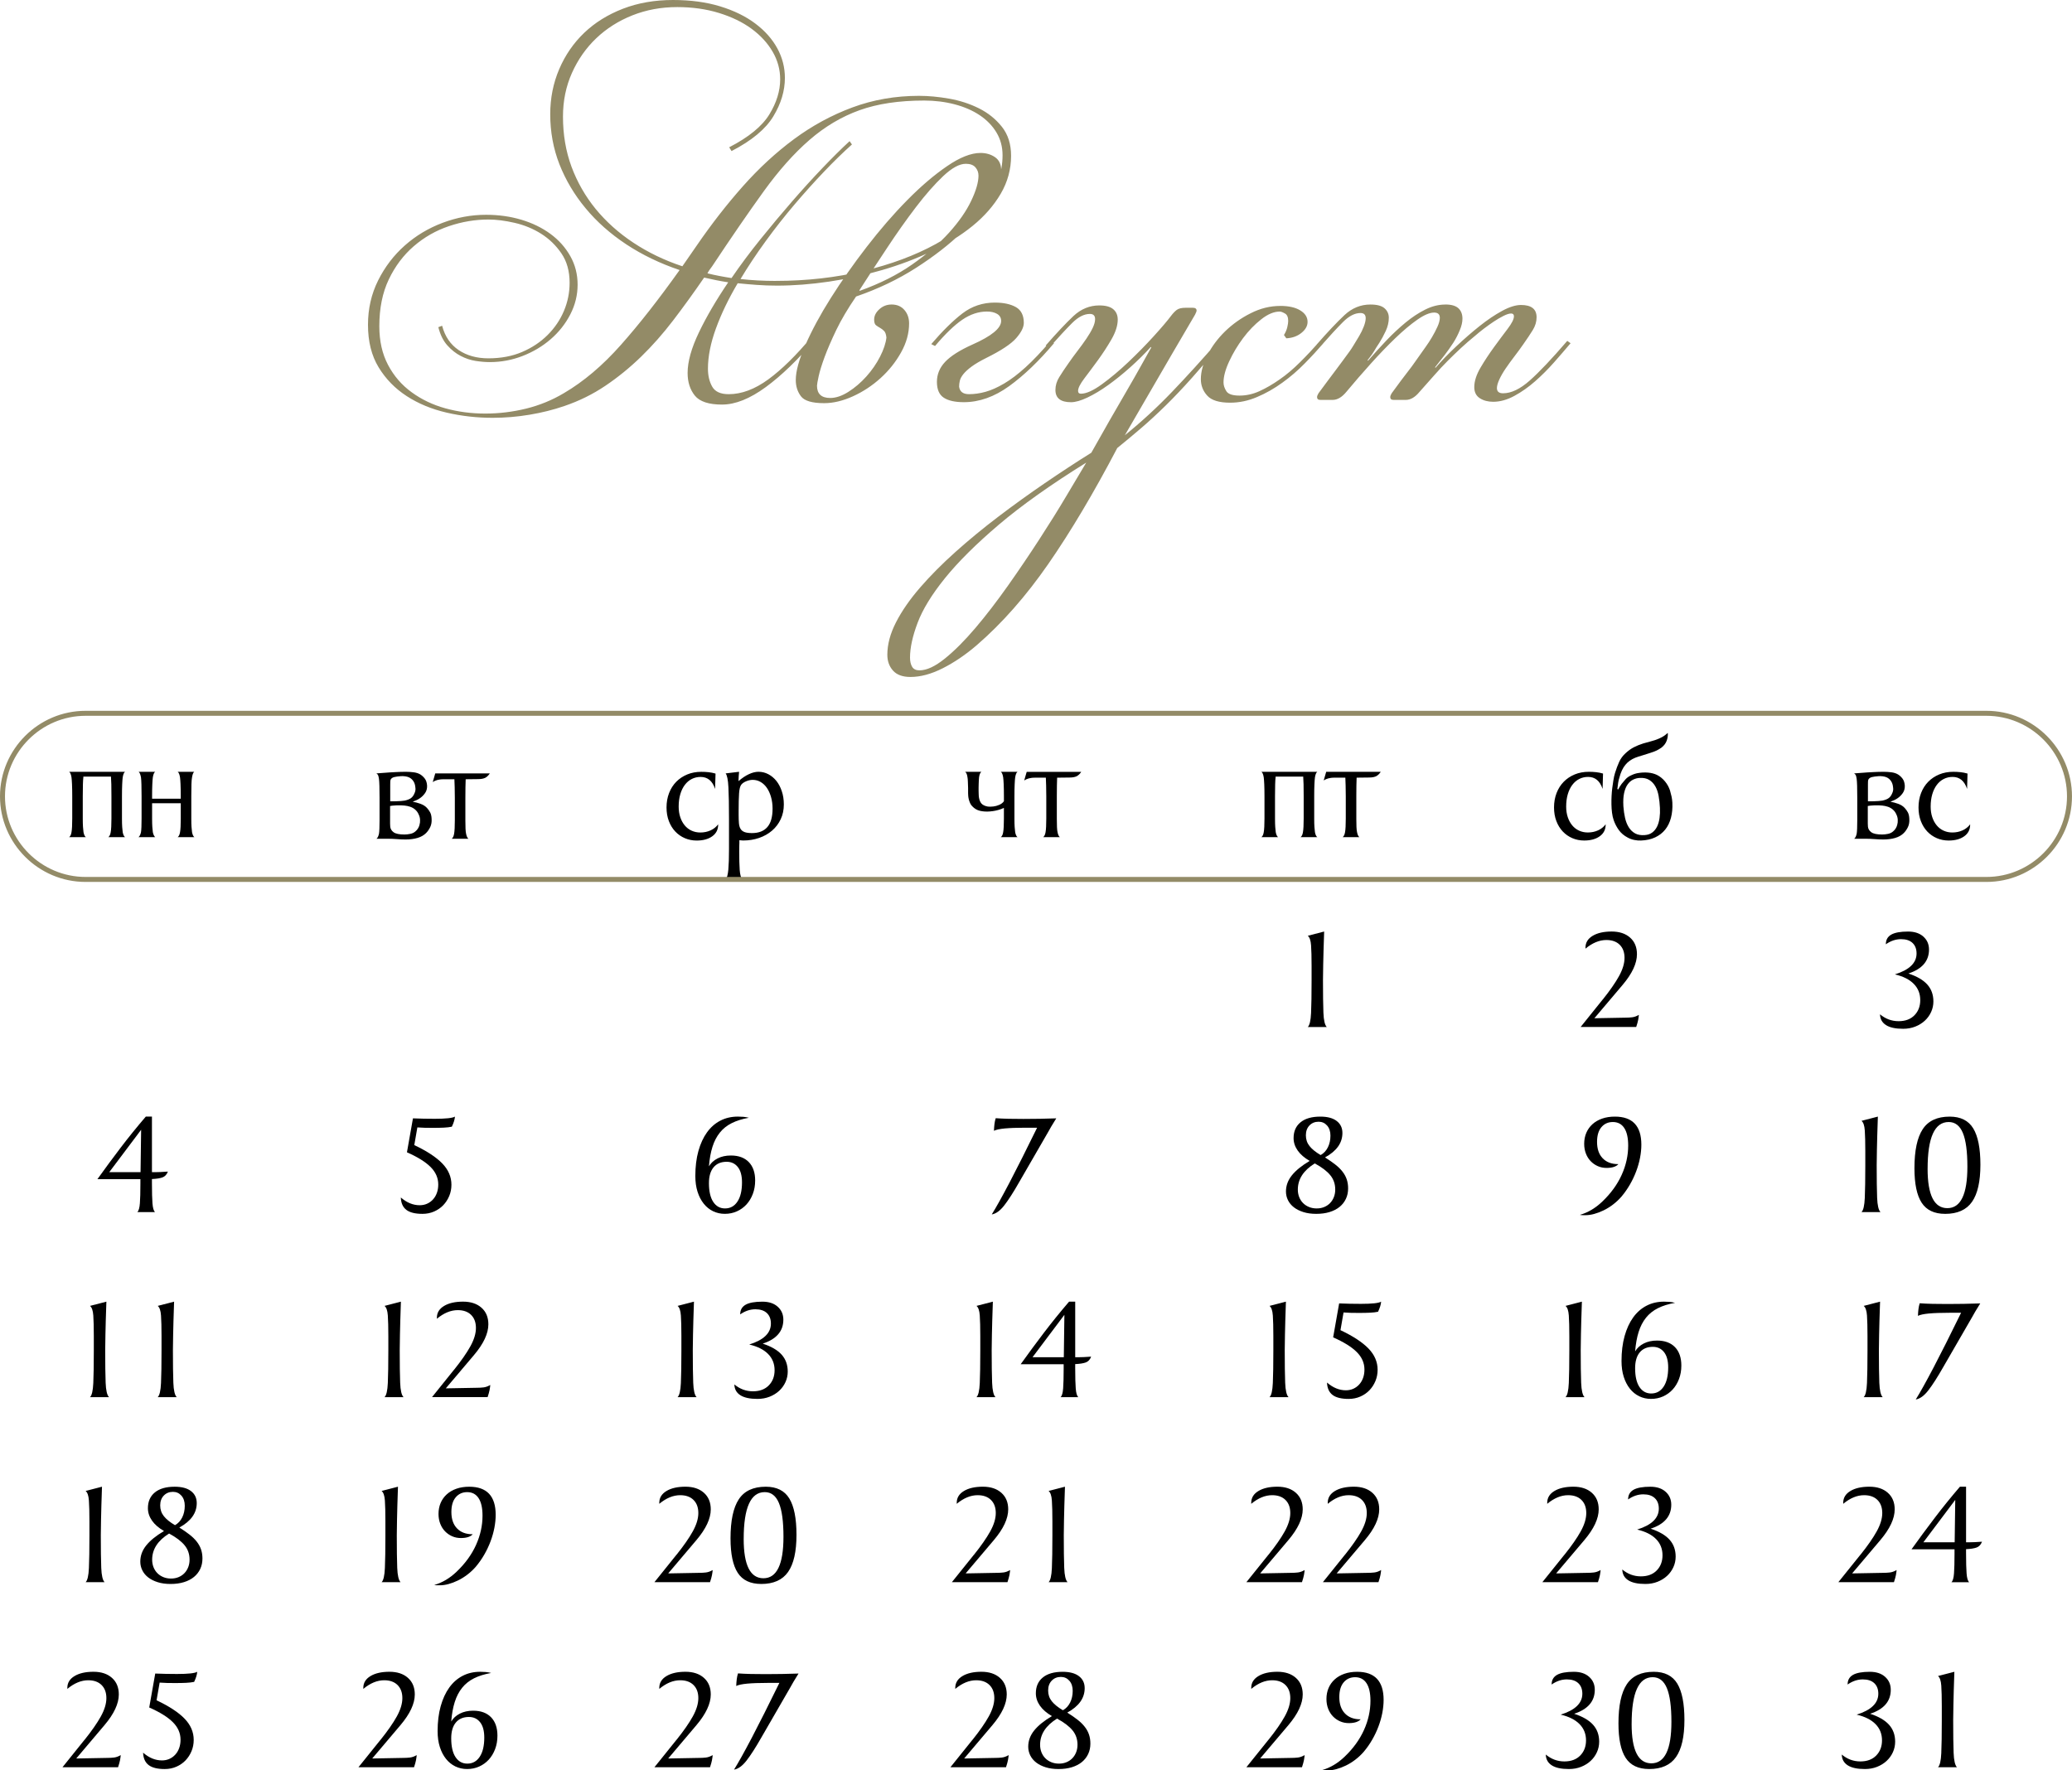 <?xml version="1.0" encoding="UTF-8"?> <svg xmlns="http://www.w3.org/2000/svg" xmlns:xlink="http://www.w3.org/1999/xlink" xmlns:xodm="http://www.corel.com/coreldraw/odm/2003" xml:space="preserve" width="109.951mm" height="93.96mm" version="1.1" style="shape-rendering:geometricPrecision; text-rendering:geometricPrecision; image-rendering:optimizeQuality; fill-rule:evenodd; clip-rule:evenodd" viewBox="0 0 1566.43 1338.62"> <defs> <style type="text/css"> .str0 {stroke:#938B67;stroke-width:3.77;stroke-miterlimit:22.926} .fil3 {fill:none} .fil2 {fill:black;fill-rule:nonzero} .fil1 {fill:black;fill-rule:nonzero} .fil0 {fill:#938B67;fill-rule:nonzero} </style> </defs> <g id="Слой_x0020_1">  <g id="_1606022437888"> <path class="fil0" d="M545.89 305.92c-10.05,0 -16.9,-2.26 -20.59,-6.78 -3.63,-4.52 -5.47,-10.23 -5.47,-17.13 0,-8.57 2.86,-18.8 8.57,-30.7 5.71,-11.9 13.09,-24.51 22.13,-37.84 -3.09,-0.48 -6.13,-1.01 -9.1,-1.61 -2.97,-0.6 -6.01,-1.25 -9.1,-1.96 -7.85,11.42 -15.65,22.19 -23.38,32.31 -7.73,10.12 -15.83,19.28 -24.27,27.49 -8.45,8.21 -17.43,15.53 -26.95,21.95 -9.52,6.43 -19.87,11.54 -31.06,15.35 -8.33,2.86 -17.13,5.06 -26.41,6.6 -9.28,1.55 -18.56,2.32 -27.84,2.32 -11.9,0 -23.5,-1.31 -34.8,-3.93 -11.3,-2.62 -21.36,-6.78 -30.16,-12.49 -8.81,-5.71 -15.89,-12.97 -21.24,-21.78 -5.35,-8.8 -8.03,-19.51 -8.03,-32.13 0,-12.14 2.56,-23.32 7.67,-33.56 5.12,-10.23 11.84,-19.04 20.17,-26.42 8.33,-7.38 17.85,-13.09 28.56,-17.13 10.71,-4.04 21.66,-6.07 32.84,-6.07 9.52,0 18.44,1.25 26.77,3.75 8.33,2.5 15.65,6.07 21.95,10.71 6.31,4.64 11.3,10.23 14.99,16.78 3.69,6.54 5.53,13.74 5.53,21.6 0,7.85 -1.84,15.35 -5.53,22.49 -3.69,7.14 -8.63,13.39 -14.81,18.74 -6.19,5.35 -13.27,9.58 -21.24,12.67 -7.97,3.09 -16.24,4.64 -24.81,4.64 -3.33,0 -6.9,-0.3 -10.71,-0.89 -3.81,-0.6 -7.56,-1.84 -11.24,-3.75 -3.69,-1.9 -7.08,-4.58 -10.17,-8.03 -3.09,-3.45 -5.35,-8.03 -6.78,-13.74l2.86 -1.07c2.14,8.09 6.31,14.22 12.49,18.38 6.19,4.16 13.68,6.25 22.49,6.25 9.52,0 18.03,-1.61 25.52,-4.82 7.5,-3.21 13.92,-7.5 19.28,-12.85 5.36,-5.36 9.46,-11.42 12.32,-18.21 2.86,-6.78 4.28,-13.86 4.28,-21.24 0,-8.81 -2.08,-16.24 -6.25,-22.31 -4.16,-6.07 -9.28,-11.01 -15.35,-14.82 -6.07,-3.81 -12.73,-6.54 -19.99,-8.21 -7.26,-1.67 -13.86,-2.5 -19.81,-2.5 -10,0 -19.93,1.67 -29.81,5 -9.88,3.33 -18.74,8.39 -26.59,15.17 -7.85,6.78 -14.16,15.17 -18.92,25.17 -4.76,9.99 -7.14,21.77 -7.14,35.34 0,11.19 2.2,20.94 6.6,29.27 4.4,8.33 10.35,15.23 17.91,20.7 7.5,5.47 16,9.52 25.52,12.14 9.52,2.62 19.57,3.93 30.04,3.93 10.47,0 20.76,-1.25 30.94,-3.75 10.11,-2.5 19.57,-6.37 28.38,-11.6 15.05,-8.8 29.45,-21 43.25,-36.59 13.86,-15.59 28.62,-34.45 44.38,-56.58 -14.82,-5 -28.26,-11.48 -40.34,-19.45 -12.02,-7.97 -22.31,-17.07 -30.76,-27.31 -8.51,-10.23 -15.05,-21.3 -19.75,-33.2 -4.64,-11.9 -6.96,-24.51 -6.96,-37.84 0,-12.14 2.26,-23.5 6.78,-34.09 4.52,-10.59 10.83,-19.75 18.92,-27.49 8.09,-7.73 17.85,-13.8 29.27,-18.21 11.42,-4.4 24.04,-6.6 37.84,-6.6 13.33,0 25.23,1.61 35.7,4.82 10.47,3.21 19.34,7.56 26.59,13.03 7.26,5.47 12.79,11.72 16.6,18.74 3.81,7.02 5.71,14.46 5.71,22.31 0,9.76 -2.91,19.45 -8.75,29.09 -5.83,9.64 -16.36,18.38 -31.59,26.24l-1.78 -2.86c14.75,-7.61 24.87,-15.89 30.34,-24.81 5.47,-8.92 8.21,-17.79 8.21,-26.59 0,-7.38 -1.9,-14.34 -5.71,-20.88 -3.81,-6.54 -9.1,-12.32 -15.89,-17.31 -6.78,-5 -14.99,-8.98 -24.63,-11.96 -9.64,-2.97 -20.17,-4.46 -31.59,-4.46 -12.14,0 -23.44,2.08 -33.91,6.25 -10.47,4.16 -19.57,9.94 -27.31,17.31 -7.73,7.38 -13.86,16.12 -18.38,26.24 -4.52,10.11 -6.78,21.12 -6.78,33.02 0,13.56 2.14,26.18 6.43,37.84 4.34,11.66 10.41,22.31 18.26,31.95 7.91,9.64 17.37,18.15 28.5,25.52 11.13,7.38 23.44,13.33 37.07,17.85l11.13 -16.06c10.95,-15.94 22.49,-30.76 34.63,-44.44 12.14,-13.68 25.05,-25.58 38.73,-35.7 13.68,-10.11 28.38,-18.09 44.08,-23.92 15.71,-5.83 32.48,-8.75 50.33,-8.75 7.14,0 14.76,0.71 22.85,2.14 8.09,1.43 15.59,3.87 22.49,7.32 6.9,3.45 12.67,8.09 17.31,13.92 4.64,5.83 6.96,13.15 6.96,21.95 0,10.23 -2.62,19.81 -7.85,28.74 -5.24,8.92 -12.32,17.01 -21.24,24.27 -8.92,7.26 -19.28,13.68 -31.06,19.28 -11.78,5.59 -24.21,10.29 -37.3,14.1 -13.09,3.81 -26.48,6.72 -40.16,8.75 -13.68,2.02 -26.83,3.03 -39.44,3.03 -5.24,0 -10.29,-0.18 -15.17,-0.54 -4.88,-0.36 -9.7,-0.77 -14.46,-1.25 -6.9,11.66 -12.38,23.02 -16.42,34.09 -4.05,11.07 -6.07,21.24 -6.07,30.52 0,5.24 1.07,9.76 3.21,13.56 2.14,3.81 6.31,5.71 12.49,5.71 9.76,0 19.75,-3.75 29.99,-11.24 10.23,-7.5 21.18,-18.27 32.84,-32.31l2.5 2.14c-12.85,15.23 -25.29,27.25 -37.3,36.05 -12.02,8.8 -23.02,13.21 -33.02,13.21zm40.69 -93.53c23.32,0 45.39,-2.5 66.22,-7.5 20.82,-5 39.03,-11.78 54.62,-20.35 15.59,-8.57 27.9,-18.62 36.95,-30.16 9.04,-11.54 13.56,-23.86 13.56,-36.95 0,-6.43 -1.55,-12.2 -4.64,-17.31 -3.09,-5.12 -7.32,-9.46 -12.67,-13.03 -5.36,-3.57 -11.66,-6.31 -18.92,-8.21 -7.26,-1.9 -14.93,-2.86 -23.02,-2.86 -19.04,0 -35.34,2.44 -48.9,7.32 -13.57,4.88 -26.18,12.37 -37.84,22.49 -11.66,10.11 -23.2,23.08 -34.63,38.91 -11.42,15.83 -24.39,34.68 -38.91,56.58 -0.71,0.95 -1.37,1.84 -1.96,2.68 -0.59,0.83 -1.13,1.73 -1.61,2.68 2.86,0.72 5.83,1.37 8.92,1.96 3.09,0.6 6.19,1.13 9.28,1.61 6.66,-9.76 13.98,-19.57 21.95,-29.45 7.97,-9.88 15.89,-19.34 23.74,-28.38 7.85,-9.04 15.53,-17.49 23.03,-25.34 7.5,-7.85 14.34,-14.64 20.53,-20.35l1.79 2.5c-6.66,5.95 -13.68,12.79 -21.06,20.53 -7.38,7.73 -14.81,16 -22.31,24.81 -7.5,8.81 -14.75,18.03 -21.77,27.67 -7.02,9.64 -13.39,19.22 -19.1,28.74 4.28,0.48 8.63,0.83 13.03,1.07 4.4,0.24 8.98,0.36 13.74,0.36zm60.63 11.78c-6.19,9.04 -11.19,17.49 -14.99,25.34 -3.75,7.85 -6.72,14.7 -8.86,20.53 -2.14,5.83 -3.63,10.65 -4.46,14.46 -0.83,3.81 -1.25,6.19 -1.25,7.14 0,6.19 3.33,9.28 10,9.28 4.28,0 8.86,-1.55 13.74,-4.64 4.88,-3.09 9.4,-6.96 13.57,-11.6 4.16,-4.64 7.61,-9.64 10.35,-14.99 2.74,-5.36 4.34,-10.17 4.82,-14.46 -0.24,-2.38 -0.83,-4.05 -1.79,-5 -0.95,-0.95 -1.96,-1.73 -3.03,-2.32 -1.07,-0.59 -2.08,-1.25 -3.03,-1.96 -0.95,-0.71 -1.43,-2.14 -1.43,-4.28 0,-2.86 1.31,-5.47 3.93,-7.85 2.62,-2.38 5.71,-3.57 9.28,-3.57 4.05,0 7.26,1.37 9.64,4.11 2.38,2.74 3.57,6.13 3.57,10.17 0,7.38 -2.02,14.7 -6.07,21.95 -4.05,7.26 -9.22,13.74 -15.53,19.45 -6.31,5.71 -13.27,10.29 -20.88,13.74 -7.62,3.45 -14.87,5.18 -21.77,5.18 -9.04,0 -14.87,-1.73 -17.49,-5.18 -2.62,-3.45 -3.93,-7.56 -3.93,-12.32 0,-6.66 2.44,-15.53 7.32,-26.59 4.88,-11.07 11.24,-22.91 19.22,-35.52 7.97,-12.61 16.96,-25.46 27.07,-38.55 10.11,-13.09 20.29,-24.87 30.64,-35.34 10.29,-10.47 20.35,-19.04 30.1,-25.7 9.7,-6.66 18.15,-10 25.29,-10 4.22,0 7.91,1.07 11.01,3.21 3.09,2.14 4.64,5.47 4.64,10 0,5.24 -2.62,12.08 -7.85,20.53 -5.18,8.45 -12.55,17.25 -22.07,26.42 -9.46,9.16 -21,18.09 -34.51,26.77 -13.57,8.69 -28.62,15.89 -45.22,21.6zm82.88 -100.31c-4.76,0 -10.41,3.09 -17.01,9.28 -6.54,6.19 -13.45,14.04 -20.7,23.56 -7.26,9.52 -14.58,19.87 -21.95,31.06 -7.44,11.19 -14.34,21.77 -20.76,31.77l0.36 0.36c15.23,-5.47 28.5,-12.14 39.68,-19.99 11.19,-7.85 20.47,-15.89 27.9,-24.1 7.38,-8.21 12.91,-16.18 16.6,-23.92 3.69,-7.73 5.53,-14.1 5.53,-19.1 0,-2.38 -0.77,-4.46 -2.32,-6.25 -1.55,-1.79 -3.99,-2.68 -7.32,-2.68zm22.13 104.95c6.49,0 11.72,1.13 15.77,3.39 3.99,2.26 6.01,6.25 6.01,11.96 0,3.33 -1.96,7.2 -5.83,11.6 -3.87,4.4 -11.36,9.34 -22.37,14.81 -4.76,2.38 -8.51,4.58 -11.24,6.6 -2.74,2.02 -4.82,3.93 -6.25,5.71 -1.43,1.79 -2.32,3.45 -2.68,5 -0.36,1.55 -0.54,3.03 -0.54,4.46 0.48,3.81 2.97,5.71 7.5,5.71 4.05,0 8.21,-0.59 12.49,-1.79 4.28,-1.19 8.98,-3.27 14.04,-6.25 5.06,-2.97 10.47,-7.08 16.24,-12.32 5.77,-5.24 12.08,-11.9 18.98,-19.99l2.5 1.79c-11.42,13.56 -22.73,24.39 -33.91,32.48 -11.19,8.09 -22.61,12.14 -34.27,12.14 -6.66,0 -11.72,-1.13 -15.17,-3.39 -3.45,-2.26 -5.18,-6.25 -5.18,-11.96 0,-5.71 2.08,-10.77 6.25,-15.17 4.16,-4.4 11.01,-8.75 20.53,-13.03 14.52,-6.43 21.77,-12.37 21.77,-17.85 0,-2.38 -1.01,-4.16 -3.03,-5.35 -2.02,-1.19 -4.58,-1.79 -7.67,-1.79 -6.43,0 -12.67,2.08 -18.74,6.25 -6.07,4.16 -12.91,10.77 -20.53,19.81l-2.86 -1.43c8.57,-10 16.42,-17.73 23.56,-23.2 7.14,-5.47 15.35,-8.21 24.63,-8.21zm151.35 8.92c-12.85,21.89 -23.92,40.87 -33.2,56.94 -9.28,16.06 -15.94,27.55 -19.99,34.45 12.37,-10 24.22,-20.88 35.52,-32.66 11.3,-11.78 23.14,-24.81 35.52,-39.09l2.5 1.79c-8.33,10 -15.94,18.86 -22.85,26.59 -6.9,7.73 -13.51,14.7 -19.81,20.88 -6.31,6.19 -12.43,11.84 -18.38,16.95 -5.95,5.12 -12.02,10.17 -18.21,15.17 -17.85,34.03 -35.22,63.24 -52.12,87.64 -16.9,24.39 -34.98,44.92 -54.26,61.58 -8.33,7.14 -16.84,12.91 -25.52,17.31 -8.69,4.4 -16.84,6.6 -24.45,6.6 -5.95,0 -10.35,-1.61 -13.21,-4.82 -2.86,-3.21 -4.28,-7.2 -4.28,-11.96 0,-7.85 2.2,-16.06 6.6,-24.63 4.4,-8.57 10.47,-17.31 18.21,-26.24 7.73,-8.92 16.66,-17.91 26.77,-26.95 10.11,-9.04 20.88,-17.91 32.31,-26.59 11.42,-8.69 23.14,-17.13 35.16,-25.34 12.02,-8.21 23.74,-15.89 35.16,-23.02 4.52,-8.09 9.1,-16.18 13.74,-24.27 4.64,-8.09 9.04,-15.71 13.21,-22.85 4.16,-7.14 7.79,-13.51 10.89,-19.1 3.09,-5.59 5.59,-10.06 7.5,-13.39l-0.36 -0.36c-4.76,5.24 -9.94,10.35 -15.53,15.35 -5.59,5 -11.13,9.46 -16.6,13.39 -5.47,3.93 -10.71,7.08 -15.71,9.46 -5,2.38 -9.16,3.57 -12.49,3.57 -7.85,0 -11.78,-3.09 -11.78,-9.28 0,-3.33 0.95,-6.54 2.86,-9.64 1.9,-3.09 4.28,-6.66 7.14,-10.71 2.14,-3.09 4.4,-6.19 6.78,-9.28 2.38,-3.09 4.58,-6.13 6.6,-9.1 2.02,-2.97 3.63,-5.71 4.82,-8.21 1.19,-2.5 1.79,-4.7 1.79,-6.6 0,-2.62 -1.31,-3.93 -3.93,-3.93 -4.34,0 -8.75,2.26 -13.33,6.78 -4.52,4.52 -10.29,10.71 -17.25,18.56l-2.86 -1.43c8.33,-9.52 15.29,-16.95 21,-22.31 5.71,-5.35 12.26,-8.03 19.57,-8.03 4.76,0 8.27,0.95 10.53,2.86 2.26,1.9 3.39,4.52 3.39,7.85 0,4.52 -1.61,9.52 -4.76,14.99 -3.15,5.47 -6.6,10.71 -10.23,15.71 -3.63,5 -7.08,9.58 -10.23,13.74 -3.15,4.17 -4.76,7.32 -4.76,9.46 0,1.43 0.71,2.14 2.14,2.14 4.05,0 9.34,-2.38 15.89,-7.14 6.54,-4.76 13.21,-10.35 19.99,-16.78 6.78,-6.43 13.15,-12.91 19.1,-19.46 5.95,-6.54 10.35,-11.72 13.21,-15.53 1.43,-1.9 2.86,-3.39 4.28,-4.46 1.43,-1.07 3.69,-1.61 6.78,-1.61l5.35 0c1.9,0 2.86,0.72 2.86,2.14 0,0.24 -0.06,0.54 -0.18,0.89 -0.12,0.36 -0.42,1.01 -0.89,1.96zm-82.4 112.09c-26.83,16.66 -48.84,32.31 -66.1,46.94 -17.19,14.64 -30.76,28.14 -40.75,40.51 -9.99,12.38 -16.84,23.62 -20.64,33.73 -3.81,10.11 -5.71,18.86 -5.71,26.24 0,2.86 0.54,5.18 1.61,6.96 1.07,1.79 2.91,2.68 5.53,2.68 5.47,0 11.84,-2.97 19.22,-8.92 7.38,-5.95 15.05,-13.68 23.14,-23.2 8.09,-9.52 16.24,-20.17 24.57,-31.95 8.33,-11.78 16.18,-23.44 23.68,-34.98 7.5,-11.54 14.34,-22.49 20.47,-32.84 6.19,-10.35 11.19,-18.74 14.99,-25.17zm146.65 -118.51c6.43,0 11.48,1.13 15.17,3.39 3.69,2.26 5.53,5.12 5.53,8.69 0,3.09 -1.55,5.83 -4.64,8.33 -3.09,2.5 -6.9,3.87 -11.42,4.1l-1.79 -2.5c1.19,-1.9 2.02,-3.87 2.5,-5.83 0.48,-2.02 0.71,-3.63 0.71,-4.82 0,-2.86 -0.83,-4.76 -2.5,-5.65 -1.67,-0.95 -2.97,-1.43 -3.93,-1.43 -4.28,0 -8.92,1.9 -13.92,5.83 -5,3.93 -9.58,8.63 -13.74,14.22 -4.16,5.59 -7.67,11.42 -10.53,17.61 -2.86,6.13 -4.28,11.48 -4.28,15.94 0,2.14 0.71,4.34 2.14,6.6 1.43,2.26 4.76,3.33 10,3.33 5,0 10,-1.07 14.99,-3.33 5,-2.26 10.11,-5.24 15.35,-8.92 5.24,-3.63 10.35,-7.97 15.35,-12.97 5,-4.94 10,-10.29 14.99,-15.94l2.5 1.79c-4.05,4.7 -8.69,9.76 -13.92,15.05 -5.24,5.35 -10.89,10.23 -16.96,14.58 -6.07,4.4 -12.43,8.03 -19.1,10.83 -6.66,2.86 -13.45,4.28 -20.35,4.28 -8.33,0 -14.1,-1.78 -17.31,-5.35 -3.21,-3.51 -4.82,-7.67 -4.82,-12.43 0,-5.65 1.67,-11.78 5,-18.26 3.33,-6.54 7.79,-12.49 13.39,-17.97 5.59,-5.41 12.02,-10 19.28,-13.62 7.26,-3.69 14.7,-5.53 22.31,-5.53zm124.88 -1.07c4.52,0 7.79,0.95 9.88,2.86 2.02,1.9 3.03,4.52 3.03,7.85 0,2.62 -0.65,5.53 -2.02,8.75 -1.31,3.21 -2.91,6.37 -4.88,9.46 -2.2,3.33 -4.34,6.43 -6.54,9.28 -2.2,2.86 -4.58,5.95 -7.26,9.28l0.36 0.36c4.52,-5.24 9.76,-10.65 15.71,-16.24 5.95,-5.59 11.84,-10.71 17.67,-15.35 5.83,-4.64 11.48,-8.45 16.95,-11.42 5.47,-2.97 10.23,-4.46 14.28,-4.46 7.85,0 11.78,3.09 11.78,9.28 0,3.33 -0.95,6.54 -2.86,9.64 -1.9,3.09 -4.28,6.66 -7.14,10.71 -2.14,3.09 -4.4,6.19 -6.78,9.28 -2.38,3.09 -4.58,6.13 -6.6,9.1 -2.02,2.97 -3.63,5.77 -4.82,8.39 -1.19,2.62 -1.79,4.76 -1.79,6.43 0,2.62 1.55,3.93 4.64,3.93 6.19,0 12.91,-3.21 20.17,-9.64 7.26,-6.43 16.72,-16.42 28.38,-29.99l2.5 1.79c-3.81,4.52 -7.97,9.34 -12.49,14.46 -4.52,5.12 -9.28,9.88 -14.28,14.28 -5,4.4 -10.23,8.09 -15.71,11.07 -5.47,2.97 -10.83,4.46 -16,4.46 -3.99,0 -7.32,-0.89 -10.11,-2.68 -2.8,-1.79 -4.22,-4.58 -4.22,-8.39 0,-4.52 1.61,-9.46 4.76,-14.81 3.15,-5.36 6.6,-10.53 10.23,-15.53 3.63,-5 7.08,-9.58 10.23,-13.74 3.15,-4.16 4.76,-7.32 4.76,-9.46 0,-1.43 -0.71,-2.14 -2.14,-2.14 -1.43,0 -3.33,0.6 -5.71,1.79 -2.38,1.19 -4.82,2.62 -7.32,4.28 -2.5,1.67 -5,3.45 -7.5,5.35 -2.5,1.9 -4.7,3.69 -6.6,5.36 -3.81,3.09 -7.38,6.19 -10.71,9.28 -3.33,3.09 -6.66,6.31 -9.99,9.64 -3.33,3.33 -6.72,6.96 -10.17,10.89 -3.45,3.93 -7.2,8.15 -11.24,12.67 -3.33,4.05 -6.78,6.07 -10.35,6.07l-9.28 0c-1.67,0 -2.5,-0.71 -2.5,-2.14 0,-0.71 0.36,-1.67 1.07,-2.86 2.62,-3.57 4.94,-6.72 6.96,-9.46 2.02,-2.74 3.93,-5.24 5.71,-7.5 1.79,-2.26 3.45,-4.52 5,-6.78 1.55,-2.26 3.27,-4.7 5.18,-7.32 0.48,-0.71 1.49,-2.14 3.03,-4.28 1.55,-2.14 3.09,-4.52 4.64,-7.14 1.55,-2.62 2.91,-5.24 4.1,-7.85 1.19,-2.62 1.79,-4.88 1.79,-6.78 0,-2.62 -1.43,-3.93 -4.28,-3.93 -3.33,0 -7.56,1.79 -12.67,5.35 -5.12,3.57 -10.65,8.21 -16.6,13.92 -5.95,5.71 -12.14,12.14 -18.56,19.28 -6.43,7.14 -12.61,14.28 -18.56,21.42 -3.33,4.05 -6.78,6.07 -10.35,6.07l-9.28 0c-1.67,0 -2.5,-0.71 -2.5,-2.14 0,-0.71 0.36,-1.67 1.07,-2.86 2.62,-3.57 5,-6.78 7.14,-9.64 2.14,-2.86 4.1,-5.47 5.89,-7.85 1.79,-2.38 3.51,-4.7 5.18,-6.96 1.67,-2.26 3.45,-4.7 5.36,-7.32 0.71,-0.95 1.73,-2.5 3.03,-4.64 1.31,-2.14 2.68,-4.4 4.1,-6.78 1.43,-2.38 2.62,-4.82 3.57,-7.32 0.95,-2.5 1.43,-4.58 1.43,-6.25 0,-2.62 -1.31,-3.93 -3.93,-3.93 -4.28,0 -8.69,2.26 -13.21,6.78 -4.52,4.52 -10.23,10.71 -17.13,18.56l-2.86 -1.43c8.33,-9.52 15.35,-16.95 21.06,-22.31 5.71,-5.35 12.26,-8.03 19.63,-8.03 5,0 8.57,0.95 10.71,2.86 2.14,1.9 3.21,4.28 3.21,7.14 0,3.33 -0.77,6.66 -2.32,10 -1.55,3.33 -3.15,6.31 -4.82,8.92 -1.9,2.86 -3.21,4.94 -3.93,6.25 -0.71,1.31 -2.38,3.63 -5,6.96l0.36 0.36c4.52,-5.24 9.16,-10.35 13.92,-15.35 4.76,-5 9.64,-9.52 14.52,-13.56 4.94,-4.05 9.88,-7.32 14.93,-9.82 5,-2.5 10.06,-3.75 15.11,-3.75z"></path> <path class="fil1" d="M1432.55 736.77c10.91,-3.39 16.37,-8.66 16.37,-15.81 0,-3.39 -1.01,-6.04 -3.04,-7.96 -2.03,-1.92 -4.92,-2.87 -8.68,-2.87 -3.98,0 -7.81,1.29 -11.5,3.87 0,-3.32 1.36,-5.75 4.09,-7.3 2.73,-1.55 6.97,-2.32 12.72,-2.32 4.87,0 8.72,1.27 11.56,3.82 2.84,2.54 4.26,5.8 4.26,9.78 0,8.7 -5.2,14.74 -15.59,18.13 6.49,2.14 11.26,4.92 14.32,8.35 3.06,3.43 4.59,7.68 4.59,12.77 0,2.8 -0.57,5.46 -1.71,7.96 -1.14,2.51 -2.73,4.7 -4.75,6.58 -2.03,1.88 -4.44,3.37 -7.24,4.48 -2.8,1.11 -5.86,1.66 -9.18,1.66 -5.75,0 -10.08,-0.94 -12.99,-2.82 -2.91,-1.88 -4.4,-4.59 -4.48,-8.13 4.13,3.46 8.81,5.2 14.04,5.2 5.09,0 9.09,-1.49 12,-4.48 2.91,-2.98 4.37,-6.8 4.37,-11.44 0,-4.87 -1.62,-8.96 -4.87,-12.27 -3.24,-3.32 -8,-5.71 -14.26,-7.19z"></path> <path class="fil2" d="M114.87 895.17c0,6.27 0.13,11.15 0.39,14.65 0.26,3.5 0.9,5.73 1.94,6.69l-13.38 0c1.03,-0.96 1.68,-3.19 1.93,-6.69 0.26,-3.5 0.39,-8.39 0.39,-14.65l0 -3.54 -32.51 0c5.75,-8.04 11.61,-15.98 17.58,-23.83 5.97,-7.85 12.31,-15.68 19.02,-23.5l4.64 0 0 42.02 2.54 0c1.11,0 2.45,-0.04 4.04,-0.11 1.58,-0.07 3.41,-0.19 5.47,-0.33 -0.88,2.29 -2.27,3.76 -4.15,4.42 -1.88,0.66 -4.51,1.07 -7.91,1.22l0 3.65zm-8.18 -40.91l-24.1 32.07 23.66 0 0.44 -32.07z"></path> <path class="fil2" d="M312.2 845.63c5.16,0.22 10.65,0.33 16.47,0.33 8.4,0 13.49,-0.55 15.26,-1.66 -0.15,2.14 -0.92,4.68 -2.32,7.63 -1.7,0.37 -3.72,0.61 -6.08,0.72 -2.36,0.11 -5.12,0.17 -8.29,0.17 -2.14,0 -4.17,-0.02 -6.08,-0.06 -1.92,-0.04 -3.8,-0.13 -5.64,-0.28l-2.32 13.38c9.51,4.5 16.57,9.12 21.17,13.88 4.61,4.76 6.91,10.12 6.91,16.09 0,3.02 -0.55,5.86 -1.66,8.51 -1.11,2.65 -2.62,4.97 -4.53,6.97 -1.92,1.99 -4.22,3.58 -6.91,4.76 -2.69,1.18 -5.62,1.77 -8.79,1.77 -5.53,0 -9.6,-1.01 -12.22,-3.04 -2.62,-2.03 -4,-5.14 -4.15,-9.34 4.5,3.91 9.25,5.86 14.26,5.86 2.06,0 3.94,-0.39 5.64,-1.16 1.7,-0.77 3.17,-1.84 4.42,-3.21 1.25,-1.36 2.23,-3 2.93,-4.92 0.7,-1.92 1.05,-4.05 1.05,-6.41 0,-4.94 -1.93,-9.34 -5.8,-13.21 -3.87,-3.87 -9.82,-7.57 -17.86,-11.11l4.53 -25.65z"></path> <path class="fil2" d="M535.96 881.9c1.47,-2.51 3.65,-4.5 6.52,-5.97 2.87,-1.47 6.23,-2.21 10.06,-2.21 5.82,0 10.34,1.66 13.55,4.97 3.21,3.32 4.81,7.96 4.81,13.93 0,3.69 -0.59,7.08 -1.77,10.17 -1.18,3.1 -2.78,5.75 -4.81,7.96 -2.03,2.21 -4.44,3.94 -7.24,5.2 -2.8,1.25 -5.82,1.88 -9.07,1.88 -3.24,0 -6.23,-0.66 -8.96,-1.99 -2.73,-1.33 -5.09,-3.24 -7.08,-5.75 -1.99,-2.51 -3.54,-5.51 -4.64,-9.01 -1.11,-3.5 -1.66,-7.46 -1.66,-11.89 0,-7 0.77,-13.29 2.32,-18.85 1.55,-5.56 3.72,-10.28 6.52,-14.15 2.8,-3.87 6.17,-6.82 10.12,-8.85 3.94,-2.03 8.35,-3.04 13.21,-3.04 1.4,0 2.78,0.06 4.15,0.17 1.36,0.11 2.75,0.35 4.15,0.72 -5.01,0.88 -9.32,2.23 -12.94,4.04 -3.61,1.81 -6.62,4.2 -9.01,7.19 -2.4,2.99 -4.26,6.58 -5.58,10.78 -1.33,4.2 -2.21,9.1 -2.65,14.71zm12.16 31.84c3.98,0 7.11,-1.73 9.4,-5.2 2.29,-3.46 3.43,-8.29 3.43,-14.48 0,-5.09 -1.05,-8.96 -3.15,-11.61 -2.1,-2.65 -4.92,-3.98 -8.46,-3.98 -4.28,0 -7.57,1.4 -9.9,4.2 -2.32,2.8 -3.48,6.78 -3.48,11.94 0,6.19 1.09,10.93 3.26,14.21 2.18,3.28 5.14,4.92 8.9,4.92z"></path> <path class="fil2" d="M798.53 845.63c-1.47,2.36 -2.73,4.41 -3.76,6.14 -1.03,1.73 -1.88,3.22 -2.54,4.48l-21.78 37.7c-4.28,7.52 -8,13.32 -11.17,17.42 -3.17,4.09 -6.34,6.4 -9.51,6.91 3.32,-5.31 7.81,-13.38 13.49,-24.22 5.68,-10.84 12.61,-24.62 20.79,-41.35l-8.85 0c-6.41,0 -11.57,0.19 -15.48,0.55 -3.91,0.37 -6.67,0.96 -8.29,1.77 0.07,-1.84 0.2,-3.54 0.39,-5.09 0.19,-1.55 0.5,-3.02 0.94,-4.42 2.95,0.22 6.17,0.37 9.67,0.44 3.5,0.07 7.28,0.11 11.33,0.11 4.2,0 8.33,-0.04 12.38,-0.11 4.05,-0.07 8.18,-0.18 12.38,-0.33z"></path> <path class="fil2" d="M990.12 877.81c-3.98,-2.29 -7,-4.9 -9.07,-7.85 -2.06,-2.95 -3.1,-6.08 -3.1,-9.4 0,-5.09 1.75,-9.07 5.25,-11.94 3.5,-2.87 8.5,-4.31 14.98,-4.31 5.38,0 9.51,1.11 12.38,3.32 2.87,2.21 4.31,5.23 4.31,9.07 0,7.52 -4.39,13.67 -13.16,18.47 2.95,1.84 5.53,3.63 7.74,5.36 2.21,1.73 4.04,3.52 5.47,5.36 1.44,1.84 2.51,3.8 3.21,5.86 0.7,2.06 1.05,4.35 1.05,6.86 0,2.87 -0.55,5.49 -1.66,7.85 -1.11,2.36 -2.69,4.39 -4.75,6.08 -2.06,1.7 -4.59,3 -7.57,3.92 -2.98,0.92 -6.36,1.38 -10.12,1.38 -3.61,0 -6.84,-0.44 -9.67,-1.33 -2.84,-0.88 -5.23,-2.08 -7.19,-3.59 -1.95,-1.51 -3.45,-3.3 -4.48,-5.36 -1.03,-2.06 -1.55,-4.28 -1.55,-6.63 0,-4.42 1.49,-8.5 4.48,-12.22 2.98,-3.72 7.46,-7.35 13.43,-10.89zm3.87 1.88c-8.55,5.31 -12.83,11.9 -12.83,19.79 0,1.99 0.33,3.85 0.99,5.58 0.66,1.73 1.62,3.24 2.87,4.53 1.25,1.29 2.76,2.3 4.53,3.04 1.77,0.74 3.72,1.11 5.86,1.11 2.14,0 4.07,-0.37 5.8,-1.11 1.73,-0.74 3.21,-1.75 4.42,-3.04 1.22,-1.29 2.16,-2.8 2.82,-4.53 0.66,-1.73 0.99,-3.59 0.99,-5.58 0,-4.2 -1.25,-7.83 -3.76,-10.89 -2.51,-3.06 -6.41,-6.03 -11.72,-8.9zm4.42 -6.3c2.36,-1.33 4.18,-3.28 5.47,-5.86 1.29,-2.58 1.93,-5.53 1.93,-8.85 0,-3.17 -0.85,-5.71 -2.54,-7.63 -1.7,-1.92 -3.83,-2.87 -6.41,-2.87 -2.8,0 -5.1,0.94 -6.91,2.82 -1.81,1.88 -2.71,4.37 -2.71,7.46 0,3.1 0.92,5.81 2.77,8.13 1.84,2.32 4.64,4.59 8.4,6.8z"></path> <path class="fil2" d="M988.68 776.58c1.4,-1.33 2.23,-4.88 2.49,-10.67 0.26,-5.79 0.39,-13.99 0.39,-24.6l0 -10.84c0,-6.71 -0.13,-11.92 -0.39,-15.65 -0.26,-3.72 -1.09,-6.14 -2.49,-7.24l12.38 -3.21c-0.37,10.62 -0.61,18.94 -0.72,24.99 -0.11,6.04 -0.17,9.95 -0.17,11.72 0,10.62 0.11,18.82 0.33,24.6 0.22,5.79 1.07,9.42 2.54,10.89l-14.37 0z"></path> <path class="fil2" d="M1194.42 918.61c6.12,-1.77 11.76,-5.12 16.92,-10.06 6.49,-6.19 11.37,-12.92 14.65,-20.18 3.28,-7.26 4.92,-14.65 4.92,-22.17 0,-5.82 -0.99,-10.25 -2.98,-13.27 -1.99,-3.02 -4.87,-4.53 -8.62,-4.53 -3.54,0 -6.41,1.29 -8.62,3.87 -2.21,2.58 -3.32,6.3 -3.32,11.17 0,5.31 1.42,9.44 4.26,12.38 2.84,2.95 6.73,4.42 11.67,4.42l0.22 0c-1.77,1.92 -4.75,2.87 -8.96,2.87 -2.36,0 -4.55,-0.44 -6.58,-1.33 -2.03,-0.88 -3.81,-2.12 -5.36,-3.7 -1.55,-1.58 -2.76,-3.5 -3.65,-5.75 -0.88,-2.25 -1.33,-4.74 -1.33,-7.46 0,-3.02 0.54,-5.79 1.6,-8.29 1.07,-2.51 2.62,-4.68 4.64,-6.52 2.03,-1.84 4.48,-3.26 7.35,-4.26 2.87,-1 6.08,-1.49 9.62,-1.49 13.34,0 20.01,7.08 20.01,21.23 0,3.17 -0.33,6.47 -0.99,9.9 -0.66,3.43 -1.64,6.85 -2.93,10.28 -1.29,3.43 -2.87,6.76 -4.75,10.01 -1.88,3.24 -4,6.27 -6.36,9.07 -1.92,2.21 -4.04,4.2 -6.36,5.97 -2.32,1.77 -4.7,3.24 -7.13,4.42 -2.43,1.18 -4.81,2.08 -7.13,2.71 -2.32,0.63 -4.48,0.94 -6.47,0.94 -0.59,0 -1.25,0 -1.99,0 -0.74,0 -1.51,-0.07 -2.32,-0.22z"></path> <path class="fil2" d="M1211.67 755.79c5.38,-6.71 9.47,-12.59 12.27,-17.64 2.8,-5.05 4.2,-9.67 4.2,-13.88 0,-4.2 -1.22,-7.5 -3.65,-9.9 -2.43,-2.4 -5.79,-3.59 -10.06,-3.59 -5.31,0 -10.58,2.18 -15.81,6.52l0 -0.78c0,-3.76 1.81,-6.73 5.42,-8.9 3.61,-2.18 8.4,-3.26 14.37,-3.26 5.82,0 10.47,1.53 13.93,4.59 3.46,3.06 5.2,7.24 5.2,12.55 0,6.93 -3.61,14.67 -10.84,23.22l-21.34 25.21 23.77 -0.44c1.55,0 3.13,-0.09 4.75,-0.28 1.62,-0.18 3.32,-0.79 5.09,-1.83 0,0.22 -0.02,0.44 -0.06,0.66 -0.04,0.22 -0.06,0.44 -0.06,0.66 0,0.29 -0.13,1.12 -0.39,2.49 -0.26,1.36 -0.76,3.15 -1.49,5.36l-42.02 0 16.7 -20.79z"></path> <path class="fil1" d="M1407.29 916.51c1.4,-1.33 2.23,-4.88 2.49,-10.67 0.26,-5.79 0.39,-13.99 0.39,-24.6l0 -10.84c0,-6.71 -0.13,-11.92 -0.39,-15.65 -0.26,-3.72 -1.09,-6.14 -2.49,-7.24l12.38 -3.21c-0.37,10.62 -0.61,18.94 -0.72,24.99 -0.11,6.04 -0.17,9.95 -0.17,11.72 0,10.62 0.11,18.82 0.33,24.6 0.22,5.79 1.07,9.42 2.54,10.89l-14.37 0zm63.25 1.33c-8.18,0 -14.1,-2.8 -17.75,-8.4 -3.65,-5.6 -5.47,-14.3 -5.47,-26.09 0,-13.34 2.08,-23.18 6.25,-29.52 4.16,-6.34 10.96,-9.51 20.4,-9.51 8.26,0 14.19,2.97 17.8,8.9 3.61,5.93 5.42,15.09 5.42,27.48 0,12.68 -2.12,22.04 -6.36,28.08 -4.24,6.04 -11,9.07 -20.29,9.07zm-13.27 -34.11c0,19.87 4.97,29.8 14.93,29.8 10.1,0 15.15,-10.45 15.15,-31.35 0,-11.52 -1.14,-20.03 -3.43,-25.52 -2.29,-5.51 -5.86,-8.26 -10.72,-8.26 -10.62,0 -15.92,11.77 -15.92,35.33z"></path> <path class="fil2" d="M68.04 1056.44c1.4,-1.33 2.23,-4.88 2.49,-10.67 0.26,-5.79 0.39,-13.99 0.39,-24.6l0 -10.84c0,-6.71 -0.13,-11.92 -0.39,-15.65 -0.26,-3.72 -1.09,-6.14 -2.49,-7.24l12.38 -3.21c-0.37,10.62 -0.61,18.94 -0.72,24.99 -0.11,6.04 -0.17,9.95 -0.17,11.72 0,10.62 0.11,18.82 0.33,24.6 0.22,5.79 1.07,9.42 2.54,10.89l-14.37 0zm51.19 0c1.4,-1.33 2.23,-4.88 2.49,-10.67 0.26,-5.79 0.39,-13.99 0.39,-24.6l0 -10.84c0,-6.71 -0.13,-11.92 -0.39,-15.65 -0.26,-3.72 -1.09,-6.14 -2.49,-7.24l12.38 -3.21c-0.37,10.62 -0.61,18.94 -0.72,24.99 -0.11,6.04 -0.17,9.95 -0.17,11.72 0,10.62 0.11,18.82 0.33,24.6 0.22,5.79 1.07,9.42 2.54,10.89l-14.37 0z"></path> <path class="fil2" d="M290.7 1056.44c1.4,-1.33 2.23,-4.88 2.49,-10.67 0.26,-5.79 0.39,-13.99 0.39,-24.6l0 -10.84c0,-6.71 -0.13,-11.92 -0.39,-15.65 -0.26,-3.72 -1.09,-6.14 -2.49,-7.24l12.38 -3.21c-0.37,10.62 -0.61,18.94 -0.72,24.99 -0.11,6.04 -0.17,9.95 -0.17,11.72 0,10.62 0.11,18.82 0.33,24.6 0.22,5.79 1.07,9.42 2.54,10.89l-14.37 0zm52.63 -20.79c5.38,-6.71 9.47,-12.59 12.27,-17.64 2.8,-5.05 4.2,-9.67 4.2,-13.88 0,-4.2 -1.22,-7.5 -3.65,-9.9 -2.43,-2.4 -5.79,-3.59 -10.06,-3.59 -5.31,0 -10.58,2.18 -15.81,6.52l0 -0.78c0,-3.76 1.81,-6.73 5.42,-8.9 3.61,-2.18 8.4,-3.26 14.37,-3.26 5.82,0 10.47,1.53 13.93,4.59 3.46,3.06 5.2,7.24 5.2,12.55 0,6.93 -3.61,14.67 -10.84,23.22l-21.34 25.21 23.77 -0.44c1.55,0 3.13,-0.09 4.75,-0.28 1.62,-0.18 3.32,-0.79 5.09,-1.83 0,0.22 -0.02,0.44 -0.06,0.66 -0.04,0.22 -0.06,0.44 -0.06,0.66 0,0.29 -0.13,1.12 -0.39,2.49 -0.26,1.36 -0.76,3.15 -1.49,5.36l-42.02 0 16.7 -20.79z"></path> <path class="fil2" d="M512.25 1056.44c1.4,-1.33 2.23,-4.88 2.49,-10.67 0.26,-5.79 0.39,-13.99 0.39,-24.6l0 -10.84c0,-6.71 -0.13,-11.92 -0.39,-15.65 -0.26,-3.72 -1.09,-6.14 -2.49,-7.24l12.38 -3.21c-0.37,10.62 -0.61,18.94 -0.72,24.99 -0.11,6.04 -0.17,9.95 -0.17,11.72 0,10.62 0.11,18.82 0.33,24.6 0.22,5.79 1.07,9.42 2.54,10.89l-14.37 0zm54.18 -39.81c10.91,-3.39 16.37,-8.66 16.37,-15.81 0,-3.39 -1.01,-6.04 -3.04,-7.96 -2.03,-1.92 -4.92,-2.87 -8.68,-2.87 -3.98,0 -7.81,1.29 -11.5,3.87 0,-3.32 1.36,-5.75 4.09,-7.3 2.73,-1.55 6.97,-2.32 12.72,-2.32 4.87,0 8.72,1.27 11.56,3.82 2.84,2.54 4.26,5.8 4.26,9.78 0,8.7 -5.2,14.74 -15.59,18.13 6.49,2.14 11.26,4.92 14.32,8.35 3.06,3.43 4.59,7.68 4.59,12.77 0,2.8 -0.57,5.46 -1.71,7.96 -1.14,2.51 -2.73,4.7 -4.75,6.58 -2.03,1.88 -4.44,3.37 -7.24,4.48 -2.8,1.11 -5.86,1.66 -9.18,1.66 -5.75,0 -10.08,-0.94 -12.99,-2.82 -2.91,-1.88 -4.4,-4.59 -4.48,-8.13 4.13,3.46 8.81,5.2 14.04,5.2 5.09,0 9.09,-1.49 12,-4.48 2.91,-2.98 4.37,-6.8 4.37,-11.44 0,-4.87 -1.62,-8.96 -4.87,-12.27 -3.24,-3.32 -8,-5.71 -14.26,-7.19z"></path> <path class="fil2" d="M738.22 1056.44c1.4,-1.33 2.23,-4.88 2.49,-10.67 0.26,-5.79 0.39,-13.99 0.39,-24.6l0 -10.84c0,-6.71 -0.13,-11.92 -0.39,-15.65 -0.26,-3.72 -1.09,-6.14 -2.49,-7.24l12.38 -3.21c-0.37,10.62 -0.61,18.94 -0.72,24.99 -0.11,6.04 -0.17,9.95 -0.17,11.72 0,10.62 0.11,18.82 0.33,24.6 0.22,5.79 1.07,9.42 2.54,10.89l-14.37 0zm74.64 -21.34c0,6.27 0.13,11.15 0.39,14.65 0.26,3.5 0.9,5.73 1.94,6.69l-13.38 0c1.03,-0.96 1.68,-3.19 1.93,-6.69 0.26,-3.5 0.39,-8.39 0.39,-14.65l0 -3.54 -32.51 0c5.75,-8.04 11.61,-15.98 17.58,-23.83 5.97,-7.85 12.31,-15.68 19.02,-23.5l4.64 0 0 42.02 2.54 0c1.11,0 2.45,-0.04 4.04,-0.11 1.58,-0.07 3.41,-0.19 5.47,-0.33 -0.88,2.29 -2.27,3.76 -4.15,4.42 -1.88,0.66 -4.51,1.07 -7.91,1.22l0 3.65zm-8.18 -40.91l-24.1 32.07 23.66 0 0.44 -32.07z"></path> <path class="fil2" d="M959.77 1056.44c1.4,-1.33 2.23,-4.88 2.49,-10.67 0.26,-5.79 0.39,-13.99 0.39,-24.6l0 -10.84c0,-6.71 -0.13,-11.92 -0.39,-15.65 -0.26,-3.72 -1.09,-6.14 -2.49,-7.24l12.38 -3.21c-0.37,10.62 -0.61,18.94 -0.72,24.99 -0.11,6.04 -0.17,9.95 -0.17,11.72 0,10.62 0.11,18.82 0.33,24.6 0.22,5.79 1.07,9.42 2.54,10.89l-14.37 0zm52.63 -70.88c5.16,0.22 10.65,0.33 16.47,0.33 8.4,0 13.49,-0.55 15.26,-1.66 -0.15,2.14 -0.92,4.68 -2.32,7.63 -1.7,0.37 -3.72,0.61 -6.08,0.72 -2.36,0.11 -5.12,0.17 -8.29,0.17 -2.14,0 -4.17,-0.02 -6.08,-0.06 -1.92,-0.04 -3.8,-0.13 -5.64,-0.28l-2.32 13.38c9.51,4.5 16.57,9.12 21.17,13.88 4.61,4.76 6.91,10.12 6.91,16.09 0,3.02 -0.55,5.86 -1.66,8.51 -1.11,2.65 -2.62,4.97 -4.53,6.97 -1.92,1.99 -4.22,3.58 -6.91,4.76 -2.69,1.18 -5.62,1.77 -8.79,1.77 -5.53,0 -9.6,-1.01 -12.22,-3.04 -2.62,-2.03 -4,-5.14 -4.15,-9.34 4.5,3.91 9.25,5.86 14.26,5.86 2.06,0 3.94,-0.39 5.64,-1.16 1.7,-0.77 3.17,-1.84 4.42,-3.21 1.25,-1.36 2.23,-3 2.93,-4.92 0.7,-1.92 1.05,-4.05 1.05,-6.41 0,-4.94 -1.93,-9.34 -5.8,-13.21 -3.87,-3.87 -9.82,-7.57 -17.86,-11.11l4.53 -25.65z"></path> <path class="fil2" d="M1183.53 1056.44c1.4,-1.33 2.23,-4.88 2.49,-10.67 0.26,-5.79 0.39,-13.99 0.39,-24.6l0 -10.84c0,-6.71 -0.13,-11.92 -0.39,-15.65 -0.26,-3.72 -1.09,-6.14 -2.49,-7.24l12.38 -3.21c-0.37,10.62 -0.61,18.94 -0.72,24.99 -0.11,6.04 -0.17,9.95 -0.17,11.72 0,10.62 0.11,18.82 0.33,24.6 0.22,5.79 1.07,9.42 2.54,10.89l-14.37 0zm52.63 -34.61c1.47,-2.51 3.65,-4.5 6.52,-5.97 2.87,-1.47 6.23,-2.21 10.06,-2.21 5.82,0 10.34,1.66 13.55,4.97 3.21,3.32 4.81,7.96 4.81,13.93 0,3.69 -0.59,7.08 -1.77,10.17 -1.18,3.1 -2.78,5.75 -4.81,7.96 -2.03,2.21 -4.44,3.94 -7.24,5.2 -2.8,1.25 -5.82,1.88 -9.07,1.88 -3.24,0 -6.23,-0.66 -8.96,-1.99 -2.73,-1.33 -5.09,-3.24 -7.08,-5.75 -1.99,-2.51 -3.54,-5.51 -4.64,-9.01 -1.11,-3.5 -1.66,-7.46 -1.66,-11.89 0,-7 0.77,-13.29 2.32,-18.85 1.55,-5.56 3.72,-10.28 6.52,-14.15 2.8,-3.87 6.17,-6.82 10.12,-8.85 3.94,-2.03 8.35,-3.04 13.21,-3.04 1.4,0 2.78,0.06 4.15,0.17 1.36,0.11 2.75,0.35 4.15,0.72 -5.01,0.88 -9.32,2.23 -12.94,4.04 -3.61,1.81 -6.62,4.2 -9.01,7.19 -2.4,2.99 -4.26,6.58 -5.58,10.78 -1.33,4.2 -2.21,9.1 -2.65,14.71zm12.16 31.84c3.98,0 7.11,-1.73 9.4,-5.2 2.29,-3.46 3.43,-8.29 3.43,-14.48 0,-5.09 -1.05,-8.96 -3.15,-11.61 -2.1,-2.65 -4.92,-3.98 -8.46,-3.98 -4.28,0 -7.57,1.4 -9.9,4.2 -2.32,2.8 -3.48,6.78 -3.48,11.94 0,6.19 1.09,10.93 3.26,14.21 2.18,3.28 5.14,4.92 8.9,4.92z"></path> <path class="fil1" d="M1408.95 1056.44c1.4,-1.33 2.23,-4.88 2.49,-10.67 0.26,-5.79 0.39,-13.99 0.39,-24.6l0 -10.84c0,-6.71 -0.13,-11.92 -0.39,-15.65 -0.26,-3.72 -1.09,-6.14 -2.49,-7.24l12.38 -3.21c-0.37,10.62 -0.61,18.94 -0.72,24.99 -0.11,6.04 -0.17,9.95 -0.17,11.72 0,10.62 0.11,18.82 0.33,24.6 0.22,5.79 1.07,9.42 2.54,10.89l-14.37 0zm88.12 -70.88c-1.47,2.36 -2.73,4.41 -3.76,6.14 -1.03,1.73 -1.88,3.22 -2.54,4.48l-21.78 37.7c-4.28,7.52 -8,13.32 -11.17,17.42 -3.17,4.09 -6.34,6.4 -9.51,6.91 3.32,-5.31 7.81,-13.38 13.49,-24.22 5.68,-10.84 12.61,-24.62 20.79,-41.35l-8.85 0c-6.41,0 -11.57,0.19 -15.48,0.55 -3.91,0.37 -6.67,0.96 -8.29,1.77 0.07,-1.84 0.2,-3.54 0.39,-5.09 0.19,-1.55 0.5,-3.02 0.94,-4.42 2.95,0.22 6.17,0.37 9.67,0.44 3.5,0.07 7.28,0.11 11.33,0.11 4.2,0 8.33,-0.04 12.38,-0.11 4.05,-0.07 8.18,-0.18 12.38,-0.33z"></path> <path class="fil2" d="M64.72 1196.37c1.4,-1.33 2.23,-4.88 2.49,-10.67 0.26,-5.79 0.39,-13.99 0.39,-24.6l0 -10.84c0,-6.71 -0.13,-11.92 -0.39,-15.65 -0.26,-3.72 -1.09,-6.14 -2.49,-7.24l12.38 -3.21c-0.37,10.62 -0.61,18.94 -0.72,24.99 -0.11,6.04 -0.17,9.95 -0.17,11.72 0,10.62 0.11,18.82 0.33,24.6 0.22,5.79 1.07,9.42 2.54,10.89l-14.37 0zm59.27 -38.7c-3.98,-2.29 -7,-4.9 -9.07,-7.85 -2.06,-2.95 -3.1,-6.08 -3.1,-9.4 0,-5.09 1.75,-9.07 5.25,-11.94 3.5,-2.87 8.5,-4.31 14.98,-4.31 5.38,0 9.51,1.11 12.38,3.32 2.87,2.21 4.31,5.23 4.31,9.07 0,7.52 -4.39,13.67 -13.16,18.47 2.95,1.84 5.53,3.63 7.74,5.36 2.21,1.73 4.04,3.52 5.47,5.36 1.44,1.84 2.51,3.8 3.21,5.86 0.7,2.06 1.05,4.35 1.05,6.86 0,2.87 -0.55,5.49 -1.66,7.85 -1.11,2.36 -2.69,4.39 -4.75,6.08 -2.06,1.7 -4.59,3 -7.57,3.92 -2.98,0.92 -6.36,1.38 -10.12,1.38 -3.61,0 -6.84,-0.44 -9.67,-1.33 -2.84,-0.88 -5.23,-2.08 -7.19,-3.59 -1.95,-1.51 -3.45,-3.3 -4.48,-5.36 -1.03,-2.06 -1.55,-4.28 -1.55,-6.63 0,-4.42 1.49,-8.5 4.48,-12.22 2.98,-3.72 7.46,-7.35 13.43,-10.89zm3.87 1.88c-8.55,5.31 -12.83,11.9 -12.83,19.79 0,1.99 0.33,3.85 0.99,5.58 0.66,1.73 1.62,3.24 2.87,4.53 1.25,1.29 2.76,2.3 4.53,3.04 1.77,0.74 3.72,1.11 5.86,1.11 2.14,0 4.07,-0.37 5.8,-1.11 1.73,-0.74 3.21,-1.75 4.42,-3.04 1.22,-1.29 2.16,-2.8 2.82,-4.53 0.66,-1.73 0.99,-3.59 0.99,-5.58 0,-4.2 -1.25,-7.83 -3.76,-10.89 -2.51,-3.06 -6.41,-6.03 -11.72,-8.9zm4.42 -6.3c2.36,-1.33 4.18,-3.28 5.47,-5.86 1.29,-2.58 1.93,-5.53 1.93,-8.85 0,-3.17 -0.85,-5.71 -2.54,-7.63 -1.7,-1.92 -3.83,-2.87 -6.41,-2.87 -2.8,0 -5.1,0.94 -6.91,2.82 -1.81,1.88 -2.71,4.37 -2.71,7.46 0,3.1 0.92,5.81 2.77,8.13 1.84,2.32 4.64,4.59 8.4,6.8z"></path> <path class="fil2" d="M288.48 1196.37c1.4,-1.33 2.23,-4.88 2.49,-10.67 0.26,-5.79 0.39,-13.99 0.39,-24.6l0 -10.84c0,-6.71 -0.13,-11.92 -0.39,-15.65 -0.26,-3.72 -1.09,-6.14 -2.49,-7.24l12.38 -3.21c-0.37,10.62 -0.61,18.94 -0.72,24.99 -0.11,6.04 -0.17,9.95 -0.17,11.72 0,10.62 0.11,18.82 0.33,24.6 0.22,5.79 1.07,9.42 2.54,10.89l-14.37 0zm39.81 2.1c6.12,-1.77 11.76,-5.12 16.92,-10.06 6.49,-6.19 11.37,-12.92 14.65,-20.18 3.28,-7.26 4.92,-14.65 4.92,-22.17 0,-5.82 -0.99,-10.25 -2.98,-13.27 -1.99,-3.02 -4.87,-4.53 -8.62,-4.53 -3.54,0 -6.41,1.29 -8.62,3.87 -2.21,2.58 -3.32,6.3 -3.32,11.17 0,5.31 1.42,9.44 4.26,12.38 2.84,2.95 6.73,4.42 11.67,4.42l0.22 0c-1.77,1.92 -4.75,2.87 -8.96,2.87 -2.36,0 -4.55,-0.44 -6.58,-1.33 -2.03,-0.88 -3.81,-2.12 -5.36,-3.7 -1.55,-1.58 -2.76,-3.5 -3.65,-5.75 -0.88,-2.25 -1.33,-4.74 -1.33,-7.46 0,-3.02 0.54,-5.79 1.6,-8.29 1.07,-2.51 2.62,-4.68 4.64,-6.52 2.03,-1.84 4.48,-3.26 7.35,-4.26 2.87,-1 6.08,-1.49 9.62,-1.49 13.34,0 20.01,7.08 20.01,21.23 0,3.17 -0.33,6.47 -0.99,9.9 -0.66,3.43 -1.64,6.85 -2.93,10.28 -1.29,3.43 -2.87,6.76 -4.75,10.01 -1.88,3.24 -4,6.27 -6.36,9.07 -1.92,2.21 -4.04,4.2 -6.36,5.97 -2.32,1.77 -4.7,3.24 -7.13,4.42 -2.43,1.18 -4.81,2.08 -7.13,2.71 -2.32,0.63 -4.48,0.94 -6.47,0.94 -0.59,0 -1.25,0 -1.99,0 -0.74,0 -1.51,-0.07 -2.32,-0.22z"></path> <path class="fil2" d="M511.47 1175.58c5.38,-6.71 9.47,-12.59 12.27,-17.64 2.8,-5.05 4.2,-9.67 4.2,-13.88 0,-4.2 -1.22,-7.5 -3.65,-9.9 -2.43,-2.4 -5.79,-3.59 -10.06,-3.59 -5.31,0 -10.58,2.18 -15.81,6.52l0 -0.78c0,-3.76 1.81,-6.73 5.42,-8.9 3.61,-2.18 8.4,-3.26 14.37,-3.26 5.82,0 10.47,1.53 13.93,4.59 3.46,3.06 5.2,7.24 5.2,12.55 0,6.93 -3.61,14.67 -10.84,23.22l-21.34 25.21 23.77 -0.44c1.55,0 3.13,-0.09 4.75,-0.28 1.62,-0.18 3.32,-0.79 5.09,-1.83 0,0.22 -0.02,0.44 -0.06,0.66 -0.04,0.22 -0.06,0.44 -0.06,0.66 0,0.29 -0.13,1.12 -0.39,2.49 -0.26,1.36 -0.76,3.15 -1.49,5.36l-42.02 0 16.7 -20.79zm64.02 22.11c-8.18,0 -14.1,-2.8 -17.75,-8.4 -3.65,-5.6 -5.47,-14.3 -5.47,-26.09 0,-13.34 2.08,-23.18 6.25,-29.52 4.16,-6.34 10.96,-9.51 20.4,-9.51 8.26,0 14.19,2.97 17.8,8.9 3.61,5.93 5.42,15.09 5.42,27.48 0,12.68 -2.12,22.04 -6.36,28.08 -4.24,6.04 -11,9.07 -20.29,9.07zm-13.27 -34.11c0,19.87 4.97,29.8 14.93,29.8 10.1,0 15.15,-10.45 15.15,-31.35 0,-11.52 -1.14,-20.03 -3.43,-25.52 -2.29,-5.51 -5.86,-8.26 -10.72,-8.26 -10.62,0 -15.92,11.77 -15.92,35.33z"></path> <path class="fil2" d="M736.34 1175.58c5.38,-6.71 9.47,-12.59 12.27,-17.64 2.8,-5.05 4.2,-9.67 4.2,-13.88 0,-4.2 -1.22,-7.5 -3.65,-9.9 -2.43,-2.4 -5.79,-3.59 -10.06,-3.59 -5.31,0 -10.58,2.18 -15.81,6.52l0 -0.78c0,-3.76 1.81,-6.73 5.42,-8.9 3.61,-2.18 8.4,-3.26 14.37,-3.26 5.82,0 10.47,1.53 13.93,4.59 3.46,3.06 5.2,7.24 5.2,12.55 0,6.93 -3.61,14.67 -10.84,23.22l-21.34 25.21 23.77 -0.44c1.55,0 3.13,-0.09 4.75,-0.28 1.62,-0.18 3.32,-0.79 5.09,-1.83 0,0.22 -0.02,0.44 -0.06,0.66 -0.04,0.22 -0.06,0.44 -0.06,0.66 0,0.29 -0.13,1.12 -0.39,2.49 -0.26,1.36 -0.76,3.15 -1.49,5.36l-42.02 0 16.7 -20.79zm56.39 20.79c1.4,-1.33 2.23,-4.88 2.49,-10.67 0.26,-5.79 0.39,-13.99 0.39,-24.6l0 -10.84c0,-6.71 -0.13,-11.92 -0.39,-15.65 -0.26,-3.72 -1.09,-6.14 -2.49,-7.24l12.38 -3.21c-0.37,10.62 -0.61,18.94 -0.72,24.99 -0.11,6.04 -0.17,9.95 -0.17,11.72 0,10.62 0.11,18.82 0.33,24.6 0.22,5.79 1.07,9.42 2.54,10.89l-14.37 0z"></path> <path class="fil2" d="M958.99 1175.58c5.38,-6.71 9.47,-12.59 12.27,-17.64 2.8,-5.05 4.2,-9.67 4.2,-13.88 0,-4.2 -1.22,-7.5 -3.65,-9.9 -2.43,-2.4 -5.79,-3.59 -10.06,-3.59 -5.31,0 -10.58,2.18 -15.81,6.52l0 -0.78c0,-3.76 1.81,-6.73 5.42,-8.9 3.61,-2.18 8.4,-3.26 14.37,-3.26 5.82,0 10.47,1.53 13.93,4.59 3.46,3.06 5.2,7.24 5.2,12.55 0,6.93 -3.61,14.67 -10.84,23.22l-21.34 25.21 23.77 -0.44c1.55,0 3.13,-0.09 4.75,-0.28 1.62,-0.18 3.32,-0.79 5.09,-1.83 0,0.22 -0.02,0.44 -0.06,0.66 -0.04,0.22 -0.06,0.44 -0.06,0.66 0,0.29 -0.13,1.12 -0.39,2.49 -0.26,1.36 -0.76,3.15 -1.49,5.36l-42.02 0 16.7 -20.79zm57.83 0c5.38,-6.71 9.47,-12.59 12.27,-17.64 2.8,-5.05 4.2,-9.67 4.2,-13.88 0,-4.2 -1.22,-7.5 -3.65,-9.9 -2.43,-2.4 -5.79,-3.59 -10.06,-3.59 -5.31,0 -10.58,2.18 -15.81,6.52l0 -0.78c0,-3.76 1.81,-6.73 5.42,-8.9 3.61,-2.18 8.4,-3.26 14.37,-3.26 5.82,0 10.47,1.53 13.93,4.59 3.46,3.06 5.2,7.24 5.2,12.55 0,6.93 -3.61,14.67 -10.84,23.22l-21.34 25.21 23.77 -0.44c1.55,0 3.13,-0.09 4.75,-0.28 1.62,-0.18 3.32,-0.79 5.09,-1.83 0,0.22 -0.02,0.44 -0.06,0.66 -0.04,0.22 -0.06,0.44 -0.06,0.66 0,0.29 -0.13,1.12 -0.39,2.49 -0.26,1.36 -0.76,3.15 -1.49,5.36l-42.02 0 16.7 -20.79z"></path> <path class="fil2" d="M1182.75 1175.58c5.38,-6.71 9.47,-12.59 12.27,-17.64 2.8,-5.05 4.2,-9.67 4.2,-13.88 0,-4.2 -1.22,-7.5 -3.65,-9.9 -2.43,-2.4 -5.79,-3.59 -10.06,-3.59 -5.31,0 -10.58,2.18 -15.81,6.52l0 -0.78c0,-3.76 1.81,-6.73 5.42,-8.9 3.61,-2.18 8.4,-3.26 14.37,-3.26 5.82,0 10.47,1.53 13.93,4.59 3.46,3.06 5.2,7.24 5.2,12.55 0,6.93 -3.61,14.67 -10.84,23.22l-21.34 25.21 23.77 -0.44c1.55,0 3.13,-0.09 4.75,-0.28 1.62,-0.18 3.32,-0.79 5.09,-1.83 0,0.22 -0.02,0.44 -0.06,0.66 -0.04,0.22 -0.06,0.44 -0.06,0.66 0,0.29 -0.13,1.12 -0.39,2.49 -0.26,1.36 -0.76,3.15 -1.49,5.36l-42.02 0 16.7 -20.79zm54.95 -19.02c10.91,-3.39 16.37,-8.66 16.37,-15.81 0,-3.39 -1.01,-6.04 -3.04,-7.96 -2.03,-1.92 -4.92,-2.87 -8.68,-2.87 -3.98,0 -7.81,1.29 -11.5,3.87 0,-3.32 1.36,-5.75 4.09,-7.3 2.73,-1.55 6.97,-2.32 12.72,-2.32 4.87,0 8.72,1.27 11.56,3.82 2.84,2.54 4.26,5.8 4.26,9.78 0,8.7 -5.2,14.74 -15.59,18.13 6.49,2.14 11.26,4.92 14.32,8.35 3.06,3.43 4.59,7.68 4.59,12.77 0,2.8 -0.57,5.46 -1.71,7.96 -1.14,2.51 -2.73,4.7 -4.75,6.58 -2.03,1.88 -4.44,3.37 -7.24,4.48 -2.8,1.11 -5.86,1.66 -9.18,1.66 -5.75,0 -10.08,-0.94 -12.99,-2.82 -2.91,-1.88 -4.4,-4.59 -4.48,-8.13 4.13,3.46 8.81,5.2 14.04,5.2 5.09,0 9.09,-1.49 12,-4.48 2.91,-2.98 4.37,-6.8 4.37,-11.44 0,-4.87 -1.62,-8.96 -4.87,-12.27 -3.24,-3.32 -8,-5.71 -14.26,-7.19z"></path> <path class="fil1" d="M1406.52 1175.58c5.38,-6.71 9.47,-12.59 12.27,-17.64 2.8,-5.05 4.2,-9.67 4.2,-13.88 0,-4.2 -1.22,-7.5 -3.65,-9.9 -2.43,-2.4 -5.79,-3.59 -10.06,-3.59 -5.31,0 -10.58,2.18 -15.81,6.52l0 -0.78c0,-3.76 1.81,-6.73 5.42,-8.9 3.61,-2.18 8.4,-3.26 14.37,-3.26 5.82,0 10.47,1.53 13.93,4.59 3.46,3.06 5.2,7.24 5.2,12.55 0,6.93 -3.61,14.67 -10.84,23.22l-21.34 25.21 23.77 -0.44c1.55,0 3.13,-0.09 4.75,-0.28 1.62,-0.18 3.32,-0.79 5.09,-1.83 0,0.22 -0.02,0.44 -0.06,0.66 -0.04,0.22 -0.06,0.44 -0.06,0.66 0,0.29 -0.13,1.12 -0.39,2.49 -0.26,1.36 -0.76,3.15 -1.49,5.36l-42.02 0 16.7 -20.79zm79.83 -0.55c0,6.27 0.13,11.15 0.39,14.65 0.26,3.5 0.9,5.73 1.94,6.69l-13.38 0c1.03,-0.96 1.68,-3.19 1.93,-6.69 0.26,-3.5 0.39,-8.39 0.39,-14.65l0 -3.54 -32.51 0c5.75,-8.04 11.61,-15.98 17.58,-23.83 5.97,-7.85 12.31,-15.68 19.02,-23.5l4.64 0 0 42.02 2.54 0c1.11,0 2.45,-0.04 4.04,-0.11 1.58,-0.07 3.41,-0.19 5.47,-0.33 -0.88,2.29 -2.27,3.76 -4.15,4.42 -1.88,0.66 -4.51,1.07 -7.91,1.22l0 3.65zm-8.18 -40.91l-24.1 32.07 23.66 0 0.44 -32.07z"></path> <path class="fil2" d="M1179.88 1296.5c10.91,-3.39 16.37,-8.66 16.37,-15.81 0,-3.39 -1.01,-6.04 -3.04,-7.96 -2.03,-1.92 -4.92,-2.87 -8.68,-2.87 -3.98,0 -7.81,1.29 -11.5,3.87 0,-3.32 1.36,-5.75 4.09,-7.3 2.73,-1.55 6.97,-2.32 12.72,-2.32 4.87,0 8.72,1.27 11.56,3.82 2.84,2.54 4.26,5.8 4.26,9.78 0,8.7 -5.2,14.74 -15.59,18.13 6.49,2.14 11.26,4.92 14.32,8.35 3.06,3.43 4.59,7.68 4.59,12.77 0,2.8 -0.57,5.46 -1.71,7.96 -1.14,2.51 -2.73,4.7 -4.75,6.58 -2.03,1.88 -4.44,3.37 -7.24,4.48 -2.8,1.11 -5.86,1.66 -9.18,1.66 -5.75,0 -10.08,-0.94 -12.99,-2.82 -2.91,-1.88 -4.4,-4.59 -4.48,-8.13 4.13,3.46 8.81,5.2 14.04,5.2 5.09,0 9.09,-1.49 12,-4.48 2.91,-2.98 4.37,-6.8 4.37,-11.44 0,-4.87 -1.62,-8.96 -4.87,-12.27 -3.24,-3.32 -8,-5.71 -14.26,-7.19zm66.9 41.13c-8.18,0 -14.1,-2.8 -17.75,-8.4 -3.65,-5.6 -5.47,-14.3 -5.47,-26.09 0,-13.34 2.08,-23.18 6.25,-29.52 4.16,-6.34 10.96,-9.51 20.4,-9.51 8.26,0 14.19,2.97 17.8,8.9 3.61,5.93 5.42,15.09 5.42,27.48 0,12.68 -2.12,22.04 -6.36,28.08 -4.24,6.04 -11,9.07 -20.29,9.07zm-13.27 -34.11c0,19.87 4.97,29.8 14.93,29.8 10.1,0 15.15,-10.45 15.15,-31.35 0,-11.52 -1.14,-20.03 -3.43,-25.52 -2.29,-5.51 -5.86,-8.26 -10.72,-8.26 -10.62,0 -15.92,11.77 -15.92,35.33z"></path> <path class="fil1" d="M1403.64 1296.5c10.91,-3.39 16.37,-8.66 16.37,-15.81 0,-3.39 -1.01,-6.04 -3.04,-7.96 -2.03,-1.92 -4.92,-2.87 -8.68,-2.87 -3.98,0 -7.81,1.29 -11.5,3.87 0,-3.32 1.36,-5.75 4.09,-7.3 2.73,-1.55 6.97,-2.32 12.72,-2.32 4.87,0 8.72,1.27 11.56,3.82 2.84,2.54 4.26,5.8 4.26,9.78 0,8.7 -5.2,14.74 -15.59,18.13 6.49,2.14 11.26,4.92 14.32,8.35 3.06,3.43 4.59,7.68 4.59,12.77 0,2.8 -0.57,5.46 -1.71,7.96 -1.14,2.51 -2.73,4.7 -4.75,6.58 -2.03,1.88 -4.44,3.37 -7.24,4.48 -2.8,1.11 -5.86,1.66 -9.18,1.66 -5.75,0 -10.08,-0.94 -12.99,-2.82 -2.91,-1.88 -4.4,-4.59 -4.48,-8.13 4.13,3.46 8.81,5.2 14.04,5.2 5.09,0 9.09,-1.49 12,-4.48 2.91,-2.98 4.37,-6.8 4.37,-11.44 0,-4.87 -1.62,-8.96 -4.87,-12.27 -3.24,-3.32 -8,-5.71 -14.26,-7.19zm61.48 39.81c1.4,-1.33 2.23,-4.88 2.49,-10.67 0.26,-5.79 0.39,-13.99 0.39,-24.6l0 -10.84c0,-6.71 -0.13,-11.92 -0.39,-15.65 -0.26,-3.72 -1.09,-6.14 -2.49,-7.24l12.38 -3.21c-0.37,10.62 -0.61,18.94 -0.72,24.99 -0.11,6.04 -0.17,9.95 -0.17,11.72 0,10.62 0.11,18.82 0.33,24.6 0.22,5.79 1.07,9.42 2.54,10.89l-14.37 0z"></path> <path class="fil2" d="M63.95 1315.52c5.38,-6.71 9.47,-12.59 12.27,-17.64 2.8,-5.05 4.2,-9.67 4.2,-13.88 0,-4.2 -1.22,-7.5 -3.65,-9.9 -2.43,-2.4 -5.79,-3.59 -10.06,-3.59 -5.31,0 -10.58,2.18 -15.81,6.52l0 -0.78c0,-3.76 1.81,-6.73 5.42,-8.9 3.61,-2.18 8.4,-3.26 14.37,-3.26 5.82,0 10.47,1.53 13.93,4.59 3.46,3.06 5.2,7.24 5.2,12.55 0,6.93 -3.61,14.67 -10.84,23.22l-21.34 25.21 23.77 -0.44c1.55,0 3.13,-0.09 4.75,-0.28 1.62,-0.18 3.32,-0.79 5.09,-1.83 0,0.22 -0.02,0.44 -0.06,0.66 -0.04,0.22 -0.06,0.44 -0.06,0.66 0,0.29 -0.13,1.12 -0.39,2.49 -0.26,1.36 -0.76,3.15 -1.49,5.36l-42.02 0 16.7 -20.79zm53.41 -50.09c5.16,0.22 10.65,0.33 16.47,0.33 8.4,0 13.49,-0.55 15.26,-1.66 -0.15,2.14 -0.92,4.68 -2.32,7.63 -1.7,0.37 -3.72,0.61 -6.08,0.72 -2.36,0.11 -5.12,0.17 -8.29,0.17 -2.14,0 -4.17,-0.02 -6.08,-0.06 -1.92,-0.04 -3.8,-0.13 -5.64,-0.28l-2.32 13.38c9.51,4.5 16.57,9.12 21.17,13.88 4.61,4.76 6.91,10.12 6.91,16.09 0,3.02 -0.55,5.86 -1.66,8.51 -1.11,2.65 -2.62,4.97 -4.53,6.97 -1.92,1.99 -4.22,3.58 -6.91,4.76 -2.69,1.18 -5.62,1.77 -8.79,1.77 -5.53,0 -9.6,-1.01 -12.22,-3.04 -2.62,-2.03 -4,-5.14 -4.15,-9.34 4.5,3.91 9.25,5.86 14.26,5.86 2.06,0 3.94,-0.39 5.64,-1.16 1.7,-0.77 3.17,-1.84 4.42,-3.21 1.25,-1.36 2.23,-3 2.93,-4.92 0.7,-1.92 1.05,-4.05 1.05,-6.41 0,-4.94 -1.93,-9.34 -5.8,-13.21 -3.87,-3.87 -9.82,-7.57 -17.86,-11.11l4.53 -25.65z"></path> <path class="fil2" d="M287.71 1315.52c5.38,-6.71 9.47,-12.59 12.27,-17.64 2.8,-5.05 4.2,-9.67 4.2,-13.88 0,-4.2 -1.22,-7.5 -3.65,-9.9 -2.43,-2.4 -5.79,-3.59 -10.06,-3.59 -5.31,0 -10.58,2.18 -15.81,6.52l0 -0.78c0,-3.76 1.81,-6.73 5.42,-8.9 3.61,-2.18 8.4,-3.26 14.37,-3.26 5.82,0 10.47,1.53 13.93,4.59 3.46,3.06 5.2,7.24 5.2,12.55 0,6.93 -3.61,14.67 -10.84,23.22l-21.34 25.21 23.77 -0.44c1.55,0 3.13,-0.09 4.75,-0.28 1.62,-0.18 3.32,-0.79 5.09,-1.83 0,0.22 -0.02,0.44 -0.06,0.66 -0.04,0.22 -0.06,0.44 -0.06,0.66 0,0.29 -0.13,1.12 -0.39,2.49 -0.26,1.36 -0.76,3.15 -1.49,5.36l-42.02 0 16.7 -20.79zm53.41 -13.82c1.47,-2.51 3.65,-4.5 6.52,-5.97 2.87,-1.47 6.23,-2.21 10.06,-2.21 5.82,0 10.34,1.66 13.55,4.97 3.21,3.32 4.81,7.96 4.81,13.93 0,3.69 -0.59,7.08 -1.77,10.17 -1.18,3.1 -2.78,5.75 -4.81,7.96 -2.03,2.21 -4.44,3.94 -7.24,5.2 -2.8,1.25 -5.82,1.88 -9.07,1.88 -3.24,0 -6.23,-0.66 -8.96,-1.99 -2.73,-1.33 -5.09,-3.24 -7.08,-5.75 -1.99,-2.51 -3.54,-5.51 -4.64,-9.01 -1.11,-3.5 -1.66,-7.46 -1.66,-11.89 0,-7 0.77,-13.29 2.32,-18.85 1.55,-5.56 3.72,-10.28 6.52,-14.15 2.8,-3.87 6.17,-6.82 10.12,-8.85 3.94,-2.03 8.35,-3.04 13.21,-3.04 1.4,0 2.78,0.06 4.15,0.17 1.36,0.11 2.75,0.35 4.15,0.72 -5.01,0.88 -9.32,2.23 -12.94,4.04 -3.61,1.81 -6.62,4.2 -9.01,7.19 -2.4,2.99 -4.26,6.58 -5.58,10.78 -1.33,4.2 -2.21,9.1 -2.65,14.71zm12.16 31.84c3.98,0 7.11,-1.73 9.4,-5.2 2.29,-3.46 3.43,-8.29 3.43,-14.48 0,-5.09 -1.05,-8.96 -3.15,-11.61 -2.1,-2.65 -4.92,-3.98 -8.46,-3.98 -4.28,0 -7.57,1.4 -9.9,4.2 -2.32,2.8 -3.48,6.78 -3.48,11.94 0,6.19 1.09,10.93 3.26,14.21 2.18,3.28 5.14,4.92 8.9,4.92z"></path> <path class="fil2" d="M511.47 1315.52c5.38,-6.71 9.47,-12.59 12.27,-17.64 2.8,-5.05 4.2,-9.67 4.2,-13.88 0,-4.2 -1.22,-7.5 -3.65,-9.9 -2.43,-2.4 -5.79,-3.59 -10.06,-3.59 -5.31,0 -10.58,2.18 -15.81,6.52l0 -0.78c0,-3.76 1.81,-6.73 5.42,-8.9 3.61,-2.18 8.4,-3.26 14.37,-3.26 5.82,0 10.47,1.53 13.93,4.59 3.46,3.06 5.2,7.24 5.2,12.55 0,6.93 -3.61,14.67 -10.84,23.22l-21.34 25.21 23.77 -0.44c1.55,0 3.13,-0.09 4.75,-0.28 1.62,-0.18 3.32,-0.79 5.09,-1.83 0,0.22 -0.02,0.44 -0.06,0.66 -0.04,0.22 -0.06,0.44 -0.06,0.66 0,0.29 -0.13,1.12 -0.39,2.49 -0.26,1.36 -0.76,3.15 -1.49,5.36l-42.02 0 16.7 -20.79zm92.22 -50.09c-1.47,2.36 -2.73,4.41 -3.76,6.14 -1.03,1.73 -1.88,3.22 -2.54,4.48l-21.78 37.7c-4.28,7.52 -8,13.32 -11.17,17.42 -3.17,4.09 -6.34,6.4 -9.51,6.91 3.32,-5.31 7.81,-13.38 13.49,-24.22 5.68,-10.84 12.61,-24.62 20.79,-41.35l-8.85 0c-6.41,0 -11.57,0.19 -15.48,0.55 -3.91,0.37 -6.67,0.96 -8.29,1.77 0.07,-1.84 0.2,-3.54 0.39,-5.09 0.19,-1.55 0.5,-3.02 0.94,-4.42 2.95,0.22 6.17,0.37 9.67,0.44 3.5,0.07 7.28,0.11 11.33,0.11 4.2,0 8.33,-0.04 12.38,-0.11 4.05,-0.07 8.18,-0.18 12.38,-0.33z"></path> <path class="fil2" d="M735.23 1315.52c5.38,-6.71 9.47,-12.59 12.27,-17.64 2.8,-5.05 4.2,-9.67 4.2,-13.88 0,-4.2 -1.22,-7.5 -3.65,-9.9 -2.43,-2.4 -5.79,-3.59 -10.06,-3.59 -5.31,0 -10.58,2.18 -15.81,6.52l0 -0.78c0,-3.76 1.81,-6.73 5.42,-8.9 3.61,-2.18 8.4,-3.26 14.37,-3.26 5.82,0 10.47,1.53 13.93,4.59 3.46,3.06 5.2,7.24 5.2,12.55 0,6.93 -3.61,14.67 -10.84,23.22l-21.34 25.21 23.77 -0.44c1.55,0 3.13,-0.09 4.75,-0.28 1.62,-0.18 3.32,-0.79 5.09,-1.83 0,0.22 -0.02,0.44 -0.06,0.66 -0.04,0.22 -0.06,0.44 -0.06,0.66 0,0.29 -0.13,1.12 -0.39,2.49 -0.26,1.36 -0.76,3.15 -1.49,5.36l-42.02 0 16.7 -20.79zm60.04 -17.91c-3.98,-2.29 -7,-4.9 -9.07,-7.85 -2.06,-2.95 -3.1,-6.08 -3.1,-9.4 0,-5.09 1.75,-9.07 5.25,-11.94 3.5,-2.87 8.5,-4.31 14.98,-4.31 5.38,0 9.51,1.11 12.38,3.32 2.87,2.21 4.31,5.23 4.31,9.07 0,7.52 -4.39,13.67 -13.16,18.47 2.95,1.84 5.53,3.63 7.74,5.36 2.21,1.73 4.04,3.52 5.47,5.36 1.44,1.84 2.51,3.8 3.21,5.86 0.7,2.06 1.05,4.35 1.05,6.86 0,2.87 -0.55,5.49 -1.66,7.85 -1.11,2.36 -2.69,4.39 -4.75,6.08 -2.06,1.7 -4.59,3 -7.57,3.92 -2.98,0.92 -6.36,1.38 -10.12,1.38 -3.61,0 -6.84,-0.44 -9.67,-1.33 -2.84,-0.88 -5.23,-2.08 -7.19,-3.59 -1.95,-1.51 -3.45,-3.3 -4.48,-5.36 -1.03,-2.06 -1.55,-4.28 -1.55,-6.63 0,-4.42 1.49,-8.5 4.48,-12.22 2.98,-3.72 7.46,-7.35 13.43,-10.89zm3.87 1.88c-8.55,5.31 -12.83,11.9 -12.83,19.79 0,1.99 0.33,3.85 0.99,5.58 0.66,1.73 1.62,3.24 2.87,4.53 1.25,1.29 2.76,2.3 4.53,3.04 1.77,0.74 3.72,1.11 5.86,1.11 2.14,0 4.07,-0.37 5.8,-1.11 1.73,-0.74 3.21,-1.75 4.42,-3.04 1.22,-1.29 2.16,-2.8 2.82,-4.53 0.66,-1.73 0.99,-3.59 0.99,-5.58 0,-4.2 -1.25,-7.83 -3.76,-10.89 -2.51,-3.06 -6.41,-6.03 -11.72,-8.9zm4.42 -6.3c2.36,-1.33 4.18,-3.28 5.47,-5.86 1.29,-2.58 1.93,-5.53 1.93,-8.85 0,-3.17 -0.85,-5.71 -2.54,-7.63 -1.7,-1.92 -3.83,-2.87 -6.41,-2.87 -2.8,0 -5.1,0.94 -6.91,2.82 -1.81,1.88 -2.71,4.37 -2.71,7.46 0,3.1 0.92,5.81 2.77,8.13 1.84,2.32 4.64,4.59 8.4,6.8z"></path> <path class="fil2" d="M958.99 1315.52c5.38,-6.71 9.47,-12.59 12.27,-17.64 2.8,-5.05 4.2,-9.67 4.2,-13.88 0,-4.2 -1.22,-7.5 -3.65,-9.9 -2.43,-2.4 -5.79,-3.59 -10.06,-3.59 -5.31,0 -10.58,2.18 -15.81,6.52l0 -0.78c0,-3.76 1.81,-6.73 5.42,-8.9 3.61,-2.18 8.4,-3.26 14.37,-3.26 5.82,0 10.47,1.53 13.93,4.59 3.46,3.06 5.2,7.24 5.2,12.55 0,6.93 -3.61,14.67 -10.84,23.22l-21.34 25.21 23.77 -0.44c1.55,0 3.13,-0.09 4.75,-0.28 1.62,-0.18 3.32,-0.79 5.09,-1.83 0,0.22 -0.02,0.44 -0.06,0.66 -0.04,0.22 -0.06,0.44 -0.06,0.66 0,0.29 -0.13,1.12 -0.39,2.49 -0.26,1.36 -0.76,3.15 -1.49,5.36l-42.02 0 16.7 -20.79zm40.58 22.89c6.12,-1.77 11.76,-5.12 16.92,-10.06 6.49,-6.19 11.37,-12.92 14.65,-20.18 3.28,-7.26 4.92,-14.65 4.92,-22.17 0,-5.82 -0.99,-10.25 -2.98,-13.27 -1.99,-3.02 -4.87,-4.53 -8.62,-4.53 -3.54,0 -6.41,1.29 -8.62,3.87 -2.21,2.58 -3.32,6.3 -3.32,11.17 0,5.31 1.42,9.44 4.26,12.38 2.84,2.95 6.73,4.42 11.67,4.42l0.22 0c-1.77,1.92 -4.75,2.87 -8.96,2.87 -2.36,0 -4.55,-0.44 -6.58,-1.33 -2.03,-0.88 -3.81,-2.12 -5.36,-3.7 -1.55,-1.58 -2.76,-3.5 -3.65,-5.75 -0.88,-2.25 -1.33,-4.74 -1.33,-7.46 0,-3.02 0.54,-5.79 1.6,-8.29 1.07,-2.51 2.62,-4.68 4.64,-6.52 2.03,-1.84 4.48,-3.26 7.35,-4.26 2.87,-1 6.08,-1.49 9.62,-1.49 13.34,0 20.01,7.08 20.01,21.23 0,3.17 -0.33,6.47 -0.99,9.9 -0.66,3.43 -1.64,6.85 -2.93,10.28 -1.29,3.43 -2.87,6.76 -4.75,10.01 -1.88,3.24 -4,6.27 -6.36,9.07 -1.92,2.21 -4.04,4.2 -6.36,5.97 -2.32,1.77 -4.7,3.24 -7.13,4.42 -2.43,1.18 -4.81,2.08 -7.13,2.71 -2.32,0.63 -4.48,0.94 -6.47,0.94 -0.59,0 -1.25,0 -1.99,0 -0.74,0 -1.51,-0.07 -2.32,-0.22z"></path> <path class="fil2" d="M542.93 623.51c0,3.76 -1.49,6.71 -4.48,8.85 -2.99,2.14 -6.91,3.21 -11.78,3.21 -3.17,0 -6.14,-0.59 -8.9,-1.77 -2.77,-1.18 -5.18,-2.86 -7.24,-5.03 -2.06,-2.17 -3.69,-4.81 -4.87,-7.91 -1.18,-3.1 -1.77,-6.52 -1.77,-10.28 0,-3.98 0.65,-7.63 1.94,-10.95 1.29,-3.32 3.1,-6.16 5.42,-8.51 2.32,-2.36 5.09,-4.2 8.29,-5.53 3.21,-1.33 6.76,-1.99 10.67,-1.99 1.84,0 3.65,0.09 5.42,0.28 1.77,0.19 3.54,0.53 5.31,1.05l-0.33 11.61c-1.99,-6.04 -5.64,-9.07 -10.95,-9.07 -2.43,0 -4.66,0.52 -6.69,1.55 -2.03,1.03 -3.78,2.52 -5.25,4.48 -1.47,1.95 -2.62,4.31 -3.43,7.08 -0.81,2.77 -1.22,5.88 -1.22,9.34 0,2.95 0.41,5.62 1.22,8.02 0.81,2.4 1.93,4.46 3.37,6.19 1.44,1.73 3.17,3.06 5.2,3.98 2.03,0.92 4.22,1.38 6.58,1.38 2.8,0 5.38,-0.53 7.74,-1.6 2.36,-1.07 4.28,-2.6 5.75,-4.59l0 0.22zm5.64 41.68c1.03,-1.33 1.71,-3.87 2.05,-7.63 0.33,-3.76 0.5,-8.88 0.5,-15.37l0 -22.89c0,-10.39 -0.15,-18.41 -0.44,-24.05 -0.29,-5.64 -1,-9.12 -2.1,-10.45l10.17 -1.22c-0.15,1.03 -0.24,2.12 -0.28,3.26 -0.04,1.14 -0.09,2.41 -0.17,3.81 2.73,-2.36 5.36,-4.13 7.94,-5.31 2.56,-1.18 4.96,-1.77 7.15,-1.77 2.65,0 5.12,0.61 7.45,1.83 2.32,1.22 4.33,2.89 6.06,5.03 1.73,2.14 3.1,4.74 4.13,7.8 1.03,3.06 1.55,6.39 1.55,10.01 0,4.13 -0.79,7.87 -2.38,11.22 -1.57,3.35 -3.76,6.23 -6.54,8.62 -2.8,2.39 -6.06,4.24 -9.82,5.53 -3.74,1.29 -7.78,1.93 -12.11,1.93l-2.76 -0.22 0 1.99c0,0.29 -0.02,1 -0.06,2.1 -0.04,1.11 -0.06,2.62 -0.06,4.53 0,5.75 0.13,10.36 0.37,13.82 0.24,3.46 0.9,5.93 1.95,7.41l-12.61 0zm9.84 -48.98c0,2.43 0.07,4.52 0.22,6.25 0.15,1.73 0.55,3.15 1.22,4.26 0.66,1.11 1.66,1.92 3.02,2.43 1.36,0.52 3.24,0.77 5.68,0.77 5.05,0 8.92,-1.51 11.55,-4.53 2.64,-3.02 3.96,-7.67 3.96,-13.93 0,-3.17 -0.39,-6.1 -1.16,-8.79 -0.77,-2.69 -1.81,-4.99 -3.13,-6.91 -1.33,-1.92 -2.89,-3.41 -4.74,-4.48 -1.83,-1.07 -3.82,-1.6 -5.95,-1.6 -1.6,0 -3.26,0.35 -4.94,1.05 -1.7,0.7 -2.95,1.57 -3.74,2.6 -0.88,1.11 -1.44,3.28 -1.66,6.52 -0.22,3.24 -0.33,7.63 -0.33,13.16l0 3.21z"></path> <path class="fil2" d="M94.53 583.59c-0.81,0.52 -1.4,1.92 -1.77,4.2 -0.15,1.11 -0.28,2.86 -0.39,5.25 -0.11,2.39 -0.17,5.44 -0.17,9.12l0 6.19 0 4.53 0 6.3c0,2.43 0.05,4.48 0.17,6.14 0.11,1.66 0.24,2.97 0.39,3.92 0.37,1.92 0.96,3.17 1.77,3.76l-12.61 0c0.88,-0.66 1.47,-1.92 1.77,-3.76 0.37,-2.06 0.55,-5.49 0.55,-10.28l0 -10.61 0 -6.19c0,-7.37 -0.11,-12.16 -0.33,-14.37l0 -0.55 -20.9 0 0 0.55c-0.15,1.11 -0.26,2.86 -0.33,5.25 -0.07,2.39 -0.11,5.44 -0.11,9.12l0 6.19 0 4.53 0 6.3c0,2.43 0.06,4.48 0.17,6.14 0.11,1.66 0.24,2.97 0.39,3.92 0.37,1.92 0.96,3.17 1.77,3.76l-12.61 0c0.88,-0.66 1.47,-1.92 1.77,-3.76 0.37,-2.06 0.55,-5.49 0.55,-10.28l0 -10.61 0 -6.19c0,-3.69 -0.06,-6.73 -0.17,-9.12 -0.11,-2.4 -0.24,-4.15 -0.39,-5.25 -0.37,-2.29 -0.96,-3.69 -1.77,-4.2l42.24 0zm52.3 0c-0.74,0.52 -1.29,1.92 -1.66,4.2 -0.22,1.11 -0.37,2.86 -0.44,5.25 -0.07,2.39 -0.11,5.44 -0.11,9.12l0 6.19 0 4.53 0 6.3c0,2.43 0.05,4.48 0.17,6.14 0.11,1.66 0.24,2.97 0.39,3.92 0.37,1.92 0.96,3.17 1.77,3.76l-12.61 0c0.88,-0.66 1.47,-1.92 1.77,-3.76 0.37,-2.06 0.55,-5.49 0.55,-10.28l0 -10.61 0 -1 -21.67 0 0 1 0 4.53 0 6.3c0,2.43 0.06,4.48 0.17,6.14 0.11,1.66 0.24,2.97 0.39,3.92 0.37,1.77 0.96,3.02 1.77,3.76l-12.61 0c0.81,-0.59 1.44,-1.84 1.88,-3.76 0.29,-1.7 0.44,-5.12 0.44,-10.28l0 -10.61 0 -6.19c0,-3.69 -0.04,-6.73 -0.11,-9.12 -0.07,-2.4 -0.18,-4.15 -0.33,-5.25 -0.44,-2.29 -1.03,-3.69 -1.77,-4.2l12.49 0c-0.81,0.52 -1.4,1.92 -1.77,4.2 -0.15,1.11 -0.28,2.86 -0.39,5.25 -0.11,2.39 -0.17,5.44 -0.17,9.12l0 1.77 21.67 0 0 -1.77c0,-3.69 -0.06,-6.73 -0.17,-9.12 -0.11,-2.4 -0.24,-4.15 -0.39,-5.25 -0.37,-2.29 -0.96,-3.69 -1.77,-4.2l12.49 0z"></path> <path class="fil2" d="M322.87 611.01c0.88,0.96 1.66,2.04 2.32,3.26 0.66,1.22 1.03,2.86 1.11,4.92 0.15,2.36 -0.2,4.42 -1.05,6.19 -0.85,1.77 -1.9,3.28 -3.15,4.53 -1.7,1.7 -3.87,2.93 -6.52,3.7 -2.65,0.77 -5.64,1.16 -8.96,1.16 -1.99,0 -4.18,-0.09 -6.58,-0.28 -2.4,-0.18 -4.55,-0.28 -6.47,-0.28l-8.62 0 -0.33 0c0.81,-0.59 1.44,-1.84 1.88,-3.76 0.29,-1.7 0.44,-5.12 0.44,-10.28l0 -10.61 0 -6.19c0,-3.69 -0.04,-6.73 -0.11,-9.12 -0.07,-2.4 -0.18,-4.15 -0.33,-5.25 -0.15,-1.03 -0.33,-1.88 -0.55,-2.54 -0.22,-0.66 -0.7,-1.22 -1.44,-1.66l10.39 -0.77c1.4,-0.07 2.76,-0.15 4.09,-0.22 1.18,-0.07 2.47,-0.13 3.87,-0.17 1.4,-0.04 2.73,-0.06 3.98,-0.06 1.99,0 3.98,0.13 5.97,0.39 1.99,0.26 3.69,0.83 5.09,1.71 1.25,0.81 2.36,1.86 3.32,3.15 0.96,1.29 1.51,3.04 1.66,5.25 0.07,2.14 -0.42,3.98 -1.49,5.53 -1.07,1.55 -2.34,2.84 -3.82,3.87 -0.81,0.59 -1.71,1.11 -2.71,1.55 -1,0.44 -1.9,0.81 -2.71,1.11l0 0.11c1.77,0.29 3.69,0.81 5.75,1.55 2.06,0.74 3.72,1.81 4.98,3.21zm-19.9 -24.11c-2.06,0.15 -3.69,0.37 -4.87,0.66 -1.18,0.29 -2.03,0.81 -2.54,1.55 -0.29,0.37 -0.46,0.92 -0.5,1.66 -0.04,0.74 -0.05,1.51 -0.05,2.32l0 12.83c0.22,0 0.77,0 1.66,0 0.88,0 1.88,-0.02 2.98,-0.06 1.11,-0.04 2.23,-0.09 3.37,-0.17 1.14,-0.07 2.12,-0.18 2.93,-0.33 2.06,-0.44 3.65,-1.07 4.75,-1.88 1.11,-0.81 1.99,-2.03 2.65,-3.65 0.29,-0.59 0.52,-1.27 0.66,-2.05 0.15,-0.77 0.15,-1.57 0,-2.38 -0.15,-1.92 -0.66,-3.52 -1.55,-4.81 -0.88,-1.29 -1.99,-2.23 -3.32,-2.82 -0.81,-0.37 -1.79,-0.63 -2.93,-0.77 -1.14,-0.15 -2.23,-0.18 -3.26,-0.11zm14.15 36.93c0.37,-1.25 0.52,-2.58 0.44,-3.98 -0.07,-1.4 -0.4,-2.69 -0.99,-3.87 -0.37,-0.88 -0.78,-1.62 -1.22,-2.21 -0.44,-0.59 -0.96,-1.14 -1.55,-1.66 -1.03,-0.88 -2.23,-1.57 -3.59,-2.05 -1.36,-0.48 -2.82,-0.79 -4.37,-0.94 -0.59,-0.07 -1.44,-0.13 -2.54,-0.17 -1.11,-0.04 -2.23,-0.04 -3.37,0 -1.14,0.04 -2.19,0.11 -3.15,0.22 -0.96,0.11 -1.58,0.2 -1.88,0.28l0 4.64 0 6.3c0,0.81 0,1.58 0,2.32 0,0.74 0.04,1.51 0.11,2.32 0.15,1.7 0.99,3.11 2.54,4.26 1.55,1.14 4.28,1.71 8.18,1.71 1.47,0 2.98,-0.17 4.53,-0.5 1.55,-0.33 2.84,-0.98 3.87,-1.93 1.47,-1.25 2.47,-2.84 2.99,-4.75zm53.18 -39.03c-1.03,1.55 -2.17,2.65 -3.43,3.32 -1.33,0.66 -3.13,1 -5.42,1l-9.4 0.11c-0.07,1.55 -0.13,3.58 -0.17,6.08 -0.04,2.51 -0.06,5.2 -0.06,8.07l0 6.19 0 4.53 0 6.3c0,2.43 0.04,4.48 0.11,6.14 0.07,1.66 0.22,2.97 0.44,3.92 0.37,1.92 0.96,3.17 1.77,3.76l-12.61 0c0.88,-0.74 1.47,-1.99 1.77,-3.76 0.37,-2.06 0.55,-5.49 0.55,-10.28l0 -10.61 0 -6.19c0,-2.87 -0.04,-5.57 -0.11,-8.07 -0.07,-2.51 -0.15,-4.53 -0.22,-6.08l-8.29 0c-1.03,0 -1.92,0.06 -2.65,0.17 -0.74,0.11 -1.4,0.24 -1.99,0.39 -1.33,0.37 -2.47,0.88 -3.43,1.55l1.88 -6.52 41.24 0z"></path> <path class="fil2" d="M758.4 629.26c0.37,-2.06 0.55,-5.49 0.55,-10.28l0 -8.07c-0.37,0.15 -0.7,0.28 -0.99,0.39 -0.29,0.11 -0.59,0.24 -0.88,0.39 -2.8,1.03 -5.71,1.66 -8.74,1.88 -2.58,0.22 -5.03,0.07 -7.35,-0.44 -2.32,-0.52 -4.33,-1.7 -6.02,-3.54 -0.66,-0.66 -1.2,-1.45 -1.6,-2.38 -0.4,-0.92 -0.72,-1.83 -0.94,-2.71 -0.22,-0.88 -0.37,-1.73 -0.44,-2.54 -0.07,-0.81 -0.11,-1.51 -0.11,-2.1l0 -3.98c-0.07,-1.92 -0.13,-3.54 -0.17,-4.87 -0.04,-1.33 -0.13,-2.4 -0.28,-3.21 -0.29,-2.21 -0.88,-3.61 -1.77,-4.2l12.27 0c-0.88,0.59 -1.47,1.99 -1.77,4.2 -0.07,0.59 -0.13,1.33 -0.17,2.21 -0.04,0.88 -0.07,1.83 -0.11,2.82 -0.04,1 -0.06,1.95 -0.06,2.87 0,0.92 0,1.64 0,2.16 0,1.03 0.02,1.84 0.06,2.43 0.04,0.59 0.06,1.07 0.06,1.44 0.15,1.92 0.59,3.54 1.33,4.87 0.74,1.33 2.03,2.29 3.87,2.87 1.03,0.37 2.17,0.53 3.43,0.5 1.25,-0.04 2.06,-0.09 2.43,-0.17 1.4,-0.15 2.87,-0.55 4.42,-1.22 1.55,-0.66 2.73,-1.58 3.54,-2.76l0 -3.65c0,-3.69 -0.06,-6.73 -0.17,-9.12 -0.11,-2.4 -0.24,-4.15 -0.39,-5.25 -0.37,-2.29 -0.96,-3.69 -1.77,-4.2l12.61 0c-0.81,0.52 -1.4,1.92 -1.77,4.2 -0.15,1.11 -0.28,2.86 -0.39,5.25 -0.11,2.39 -0.17,5.44 -0.17,9.12l0 10.72 0 6.3c0,2.43 0.06,4.48 0.17,6.14 0.11,1.66 0.24,2.97 0.39,3.92 0.37,1.92 0.96,3.17 1.77,3.76l-12.61 0c0.88,-0.66 1.47,-1.92 1.77,-3.76zm59.04 -45.66c-1.03,1.55 -2.17,2.65 -3.43,3.32 -1.33,0.66 -3.13,1 -5.42,1l-9.4 0.11c-0.07,1.55 -0.13,3.58 -0.17,6.08 -0.04,2.51 -0.06,5.2 -0.06,8.07l0 6.19 0 4.53 0 6.3c0,2.43 0.04,4.48 0.11,6.14 0.07,1.66 0.22,2.97 0.44,3.92 0.37,1.92 0.96,3.17 1.77,3.76l-12.61 0c0.88,-0.74 1.47,-1.99 1.77,-3.76 0.37,-2.06 0.55,-5.49 0.55,-10.28l0 -10.61 0 -6.19c0,-2.87 -0.04,-5.57 -0.11,-8.07 -0.07,-2.51 -0.15,-4.53 -0.22,-6.08l-8.29 0c-1.03,0 -1.92,0.06 -2.65,0.17 -0.74,0.11 -1.4,0.24 -1.99,0.39 -1.33,0.37 -2.47,0.88 -3.43,1.55l1.88 -6.52 41.24 0z"></path> <path class="fil2" d="M995.87 583.59c-0.81,0.52 -1.4,1.92 -1.77,4.2 -0.15,1.11 -0.28,2.86 -0.39,5.25 -0.11,2.39 -0.17,5.44 -0.17,9.12l0 6.19 0 4.53 0 6.3c0,2.43 0.05,4.48 0.17,6.14 0.11,1.66 0.24,2.97 0.39,3.92 0.37,1.92 0.96,3.17 1.77,3.76l-12.61 0c0.88,-0.66 1.47,-1.92 1.77,-3.76 0.37,-2.06 0.55,-5.49 0.55,-10.28l0 -10.61 0 -6.19c0,-7.37 -0.11,-12.16 -0.33,-14.37l0 -0.55 -20.9 0 0 0.55c-0.15,1.11 -0.26,2.86 -0.33,5.25 -0.07,2.39 -0.11,5.44 -0.11,9.12l0 6.19 0 4.53 0 6.3c0,2.43 0.06,4.48 0.17,6.14 0.11,1.66 0.24,2.97 0.39,3.92 0.37,1.92 0.96,3.17 1.77,3.76l-12.61 0c0.88,-0.66 1.47,-1.92 1.77,-3.76 0.37,-2.06 0.55,-5.49 0.55,-10.28l0 -10.61 0 -6.19c0,-3.69 -0.06,-6.73 -0.17,-9.12 -0.11,-2.4 -0.24,-4.15 -0.39,-5.25 -0.37,-2.29 -0.96,-3.69 -1.77,-4.2l42.24 0zm47.99 0c-1.03,1.55 -2.17,2.65 -3.43,3.32 -1.33,0.66 -3.13,1 -5.42,1l-9.4 0.11c-0.07,1.55 -0.13,3.58 -0.17,6.08 -0.04,2.51 -0.06,5.2 -0.06,8.07l0 6.19 0 4.53 0 6.3c0,2.43 0.04,4.48 0.11,6.14 0.07,1.66 0.22,2.97 0.44,3.92 0.37,1.92 0.96,3.17 1.77,3.76l-12.61 0c0.88,-0.74 1.47,-1.99 1.77,-3.76 0.37,-2.06 0.55,-5.49 0.55,-10.28l0 -10.61 0 -6.19c0,-2.87 -0.04,-5.57 -0.11,-8.07 -0.07,-2.51 -0.15,-4.53 -0.22,-6.08l-8.29 0c-1.03,0 -1.92,0.06 -2.65,0.17 -0.74,0.11 -1.4,0.24 -1.99,0.39 -1.33,0.37 -2.47,0.88 -3.43,1.55l1.88 -6.52 41.24 0z"></path> <path class="fil2" d="M1213.88 623.49c0,3.76 -1.49,6.71 -4.48,8.85 -2.99,2.14 -6.91,3.21 -11.78,3.21 -3.17,0 -6.14,-0.59 -8.9,-1.77 -2.77,-1.18 -5.18,-2.86 -7.24,-5.03 -2.06,-2.17 -3.69,-4.81 -4.87,-7.91 -1.18,-3.1 -1.77,-6.52 -1.77,-10.28 0,-3.98 0.65,-7.63 1.94,-10.95 1.29,-3.32 3.1,-6.16 5.42,-8.51 2.32,-2.36 5.09,-4.2 8.29,-5.53 3.21,-1.33 6.76,-1.99 10.67,-1.99 1.84,0 3.65,0.09 5.42,0.28 1.77,0.19 3.54,0.53 5.31,1.05l-0.33 11.61c-1.99,-6.04 -5.64,-9.07 -10.95,-9.07 -2.43,0 -4.66,0.52 -6.69,1.55 -2.03,1.03 -3.78,2.52 -5.25,4.48 -1.47,1.95 -2.62,4.31 -3.43,7.08 -0.81,2.77 -1.22,5.88 -1.22,9.34 0,2.95 0.41,5.62 1.22,8.02 0.81,2.4 1.93,4.46 3.37,6.19 1.44,1.73 3.17,3.06 5.2,3.98 2.03,0.92 4.22,1.38 6.58,1.38 2.8,0 5.38,-0.53 7.74,-1.6 2.36,-1.07 4.28,-2.6 5.75,-4.59l0 0.22zm48.65 -25.76c0.44,1.47 0.83,2.99 1.16,4.53 0.33,1.55 0.53,3.06 0.61,4.53 0.22,4.2 -0.13,8.05 -1.05,11.56 -0.92,3.5 -2.38,6.49 -4.37,8.96 -1.99,2.47 -4.51,4.42 -7.57,5.86 -3.06,1.44 -6.61,2.23 -10.67,2.38 -1.7,0.07 -3.43,-0.07 -5.2,-0.44 -1.77,-0.37 -3.39,-0.96 -4.87,-1.77 -2.8,-1.47 -5.03,-3.35 -6.69,-5.64 -1.66,-2.29 -2.97,-4.79 -3.92,-7.52 -0.59,-1.7 -1.01,-3.57 -1.27,-5.64 -0.26,-2.06 -0.41,-4.18 -0.44,-6.36 -0.04,-2.18 0,-4.31 0.11,-6.41 0.11,-2.1 0.28,-4.04 0.5,-5.8 0.22,-1.62 0.5,-3.54 0.83,-5.75 0.33,-2.21 0.76,-4.13 1.27,-5.75 0.96,-3.1 2.01,-5.9 3.15,-8.4 1.14,-2.51 2.78,-4.72 4.92,-6.63 1.99,-1.84 4.05,-3.32 6.19,-4.42 2.14,-1.11 4.5,-2.06 7.08,-2.87 1.92,-0.59 3.91,-1.14 5.97,-1.66 2.06,-0.52 4.02,-1.18 5.86,-1.99 1.7,-0.74 3.06,-1.47 4.09,-2.21 1.03,-0.74 1.84,-1.4 2.43,-1.99l0.22 0c0.15,1.92 -0.15,3.87 -0.88,5.86 -0.74,1.99 -2.06,3.72 -3.98,5.2 -1.18,0.81 -2.36,1.51 -3.54,2.1 -1.18,0.59 -2.84,1.22 -4.97,1.88 -0.52,0.15 -1.27,0.39 -2.27,0.72 -1,0.33 -2.05,0.66 -3.15,0.99 -1.11,0.33 -2.19,0.66 -3.26,1 -1.07,0.33 -1.86,0.61 -2.38,0.83 -3.17,1.25 -5.73,3.08 -7.68,5.47 -1.95,2.39 -3.45,5.58 -4.48,9.56 -0.37,1.03 -0.68,2.36 -0.94,3.98 -0.26,1.62 -0.46,3.17 -0.61,4.64 0.37,0.52 0.66,0.52 0.88,0 0.15,-0.37 0.42,-0.88 0.83,-1.55 0.4,-0.66 0.9,-1.4 1.49,-2.21 0.81,-1.03 1.81,-2.21 2.98,-3.54 1.18,-1.33 2.84,-2.43 4.98,-3.32 1.62,-0.74 3.28,-1.22 4.97,-1.44 2.21,-0.37 4.53,-0.46 6.97,-0.28 2.43,0.18 4.68,0.76 6.74,1.71 2.36,1.18 4.4,2.82 6.14,4.92 1.73,2.1 3,4.4 3.82,6.91zm-19.13 33.72c2.29,-0.15 4.2,-0.81 5.75,-1.99 1.55,-1.18 2.76,-2.71 3.65,-4.55 0.88,-1.84 1.49,-3.98 1.83,-6.43 0.33,-2.43 0.42,-4.99 0.28,-7.65 -0.15,-3.17 -0.48,-6.19 -1,-9.03 -0.52,-2.86 -1.36,-5.29 -2.54,-7.32 -1.18,-2.03 -2.71,-3.63 -4.59,-4.77 -1.88,-1.14 -4.26,-1.64 -7.13,-1.49 -1.7,0.07 -3.35,0.5 -4.97,1.27 -1.62,0.78 -3.02,1.99 -4.2,3.67 -1.18,1.66 -2.06,3.82 -2.65,6.49 -0.59,2.65 -0.77,5.97 -0.55,9.97 0.22,3.17 0.65,6.14 1.27,8.86 0.63,2.75 1.57,5.1 2.82,7.09 1.25,1.99 2.86,3.54 4.81,4.61 1.95,1.07 4.37,1.49 7.24,1.27z"></path> <path class="fil1" d="M1440.02 611.01c0.88,0.96 1.66,2.04 2.32,3.26 0.66,1.22 1.03,2.86 1.11,4.92 0.15,2.36 -0.2,4.42 -1.05,6.19 -0.85,1.77 -1.9,3.28 -3.15,4.53 -1.7,1.7 -3.87,2.93 -6.52,3.7 -2.65,0.77 -5.64,1.16 -8.96,1.16 -1.99,0 -4.18,-0.09 -6.58,-0.28 -2.4,-0.18 -4.55,-0.28 -6.47,-0.28l-8.62 0 -0.33 0c0.81,-0.59 1.44,-1.84 1.88,-3.76 0.29,-1.7 0.44,-5.12 0.44,-10.28l0 -10.61 0 -6.19c0,-3.69 -0.04,-6.73 -0.11,-9.12 -0.07,-2.4 -0.18,-4.15 -0.33,-5.25 -0.15,-1.03 -0.33,-1.88 -0.55,-2.54 -0.22,-0.66 -0.7,-1.22 -1.44,-1.66l10.39 -0.77c1.4,-0.07 2.76,-0.15 4.09,-0.22 1.18,-0.07 2.47,-0.13 3.87,-0.17 1.4,-0.04 2.73,-0.06 3.98,-0.06 1.99,0 3.98,0.13 5.97,0.39 1.99,0.26 3.69,0.83 5.09,1.71 1.25,0.81 2.36,1.86 3.32,3.15 0.96,1.29 1.51,3.04 1.66,5.25 0.07,2.14 -0.42,3.98 -1.49,5.53 -1.07,1.55 -2.34,2.84 -3.82,3.87 -0.81,0.59 -1.71,1.11 -2.71,1.55 -1,0.44 -1.9,0.81 -2.71,1.11l0 0.11c1.77,0.29 3.69,0.81 5.75,1.55 2.06,0.74 3.72,1.81 4.98,3.21zm-19.9 -24.11c-2.06,0.15 -3.69,0.37 -4.87,0.66 -1.18,0.29 -2.03,0.81 -2.54,1.55 -0.29,0.37 -0.46,0.92 -0.5,1.66 -0.04,0.74 -0.05,1.51 -0.05,2.32l0 12.83c0.22,0 0.77,0 1.66,0 0.88,0 1.88,-0.02 2.98,-0.06 1.11,-0.04 2.23,-0.09 3.37,-0.17 1.14,-0.07 2.12,-0.18 2.93,-0.33 2.06,-0.44 3.65,-1.07 4.75,-1.88 1.11,-0.81 1.99,-2.03 2.65,-3.65 0.29,-0.59 0.52,-1.27 0.66,-2.05 0.15,-0.77 0.15,-1.57 0,-2.38 -0.15,-1.92 -0.66,-3.52 -1.55,-4.81 -0.88,-1.29 -1.99,-2.23 -3.32,-2.82 -0.81,-0.37 -1.79,-0.63 -2.93,-0.77 -1.14,-0.15 -2.23,-0.18 -3.26,-0.11zm14.15 36.93c0.37,-1.25 0.52,-2.58 0.44,-3.98 -0.07,-1.4 -0.4,-2.69 -0.99,-3.87 -0.37,-0.88 -0.78,-1.62 -1.22,-2.21 -0.44,-0.59 -0.96,-1.14 -1.55,-1.66 -1.03,-0.88 -2.23,-1.57 -3.59,-2.05 -1.36,-0.48 -2.82,-0.79 -4.37,-0.94 -0.59,-0.07 -1.44,-0.13 -2.54,-0.17 -1.11,-0.04 -2.23,-0.04 -3.37,0 -1.14,0.04 -2.19,0.11 -3.15,0.22 -0.96,0.11 -1.58,0.2 -1.88,0.28l0 4.64 0 6.3c0,0.81 0,1.58 0,2.32 0,0.74 0.04,1.51 0.11,2.32 0.15,1.7 0.99,3.11 2.54,4.26 1.55,1.14 4.28,1.71 8.18,1.71 1.47,0 2.98,-0.17 4.53,-0.5 1.55,-0.33 2.84,-0.98 3.87,-1.93 1.47,-1.25 2.47,-2.84 2.99,-4.75zm55.17 -0.33c0,3.76 -1.49,6.71 -4.48,8.85 -2.99,2.14 -6.91,3.21 -11.78,3.21 -3.17,0 -6.14,-0.59 -8.9,-1.77 -2.77,-1.18 -5.18,-2.86 -7.24,-5.03 -2.06,-2.17 -3.69,-4.81 -4.87,-7.91 -1.18,-3.1 -1.77,-6.52 -1.77,-10.28 0,-3.98 0.65,-7.63 1.94,-10.95 1.29,-3.32 3.1,-6.16 5.42,-8.51 2.32,-2.36 5.09,-4.2 8.29,-5.53 3.21,-1.33 6.76,-1.99 10.67,-1.99 1.84,0 3.65,0.09 5.42,0.28 1.77,0.19 3.54,0.53 5.31,1.05l-0.33 11.61c-1.99,-6.04 -5.64,-9.07 -10.95,-9.07 -2.43,0 -4.66,0.52 -6.69,1.55 -2.03,1.03 -3.78,2.52 -5.25,4.48 -1.47,1.95 -2.62,4.31 -3.43,7.08 -0.81,2.77 -1.22,5.88 -1.22,9.34 0,2.95 0.41,5.62 1.22,8.02 0.81,2.4 1.93,4.46 3.37,6.19 1.44,1.73 3.17,3.06 5.2,3.98 2.03,0.92 4.22,1.38 6.58,1.38 2.8,0 5.38,-0.53 7.74,-1.6 2.36,-1.07 4.28,-2.6 5.75,-4.59l0 0.22z"></path> <path class="fil3 str0" d="M64.69 539.36l1437.04 0c34.55,0 62.81,28.26 62.81,62.81l0 0c0,34.55 -28.26,62.81 -62.81,62.81l-1437.04 0c-34.55,0 -62.81,-28.26 -62.81,-62.81l0 -0c0,-34.55 28.26,-62.81 62.81,-62.81z"></path> </g> </g> </svg> 